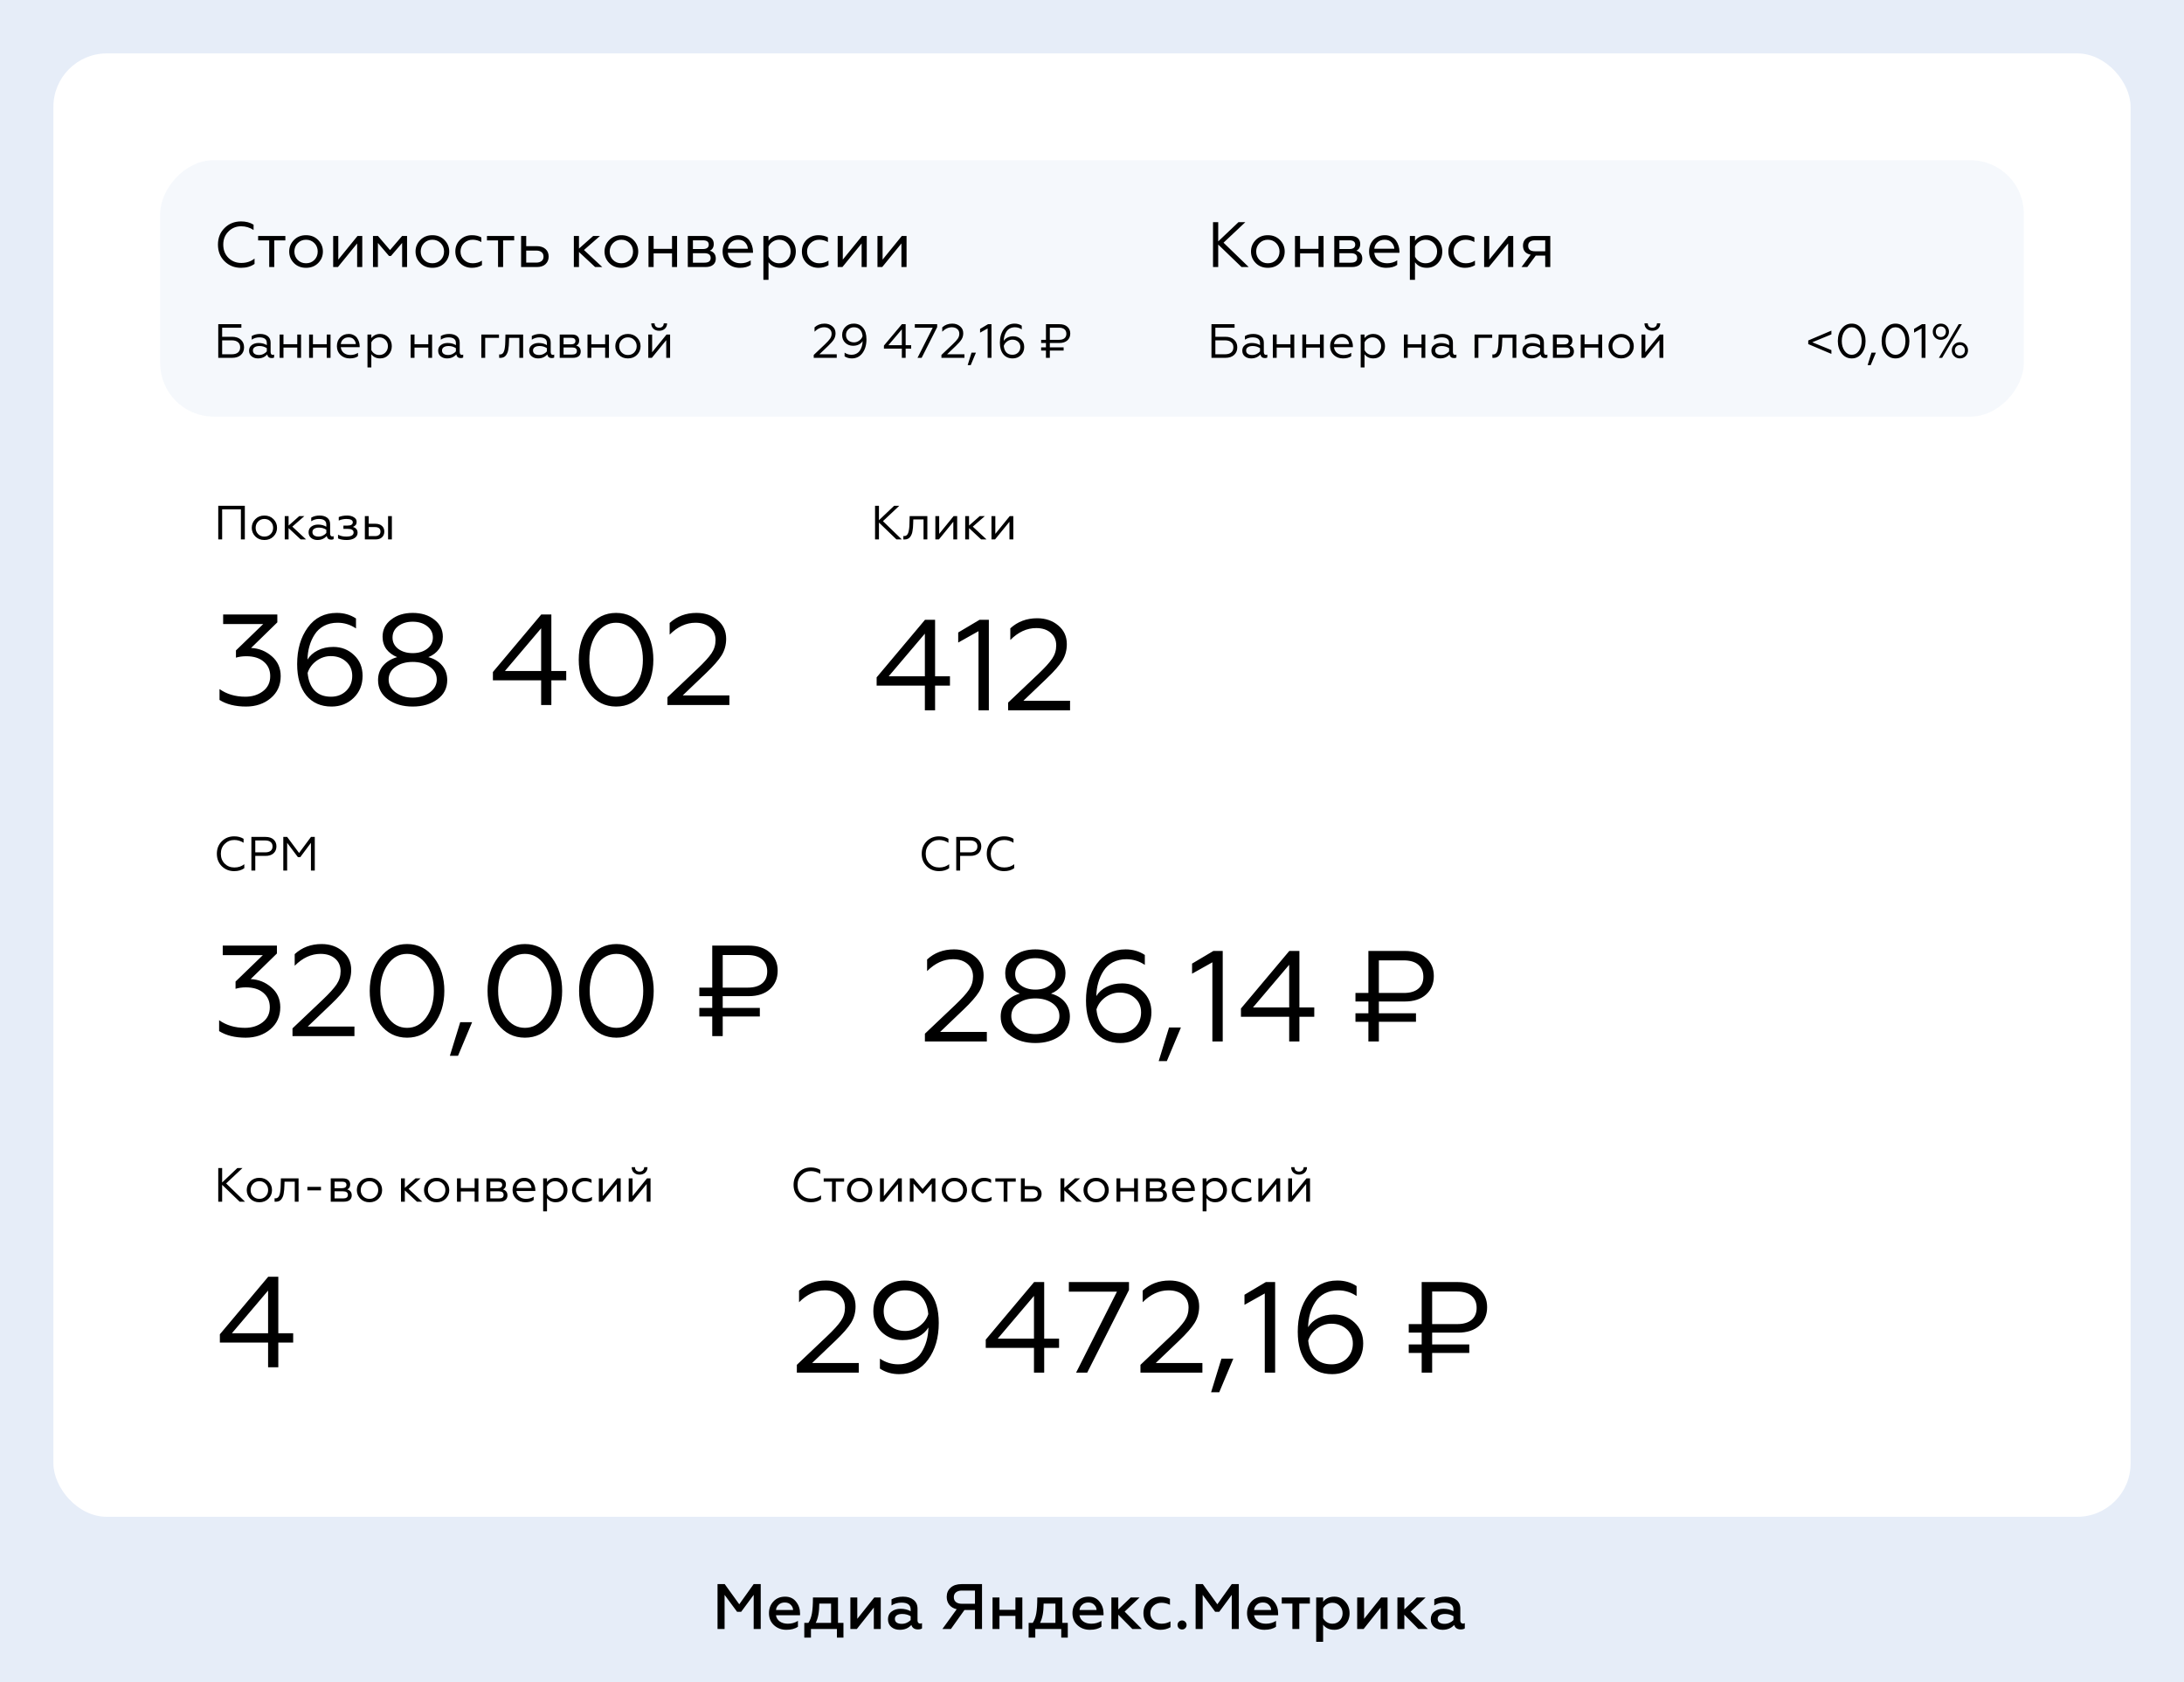 <?xml version="1.0" encoding="UTF-8"?> <svg xmlns="http://www.w3.org/2000/svg" width="409" height="315" viewBox="0 0 409 315" fill="none"> <rect width="409" height="315" fill="#E6EDF8"></rect> <rect x="10" y="10" width="389" height="274" rx="10" fill="white"></rect> <path d="M40.873 101V94.7H45.85V101H45.112V95.366H41.602V101H40.873ZM47.813 97.202C48.257 96.752 48.824 96.527 49.514 96.527C50.204 96.527 50.771 96.752 51.215 97.202C51.659 97.652 51.881 98.192 51.881 98.822C51.881 99.452 51.659 99.992 51.215 100.442C50.771 100.886 50.204 101.108 49.514 101.108C48.824 101.108 48.257 100.886 47.813 100.442C47.369 99.992 47.147 99.452 47.147 98.822C47.147 98.192 47.369 97.652 47.813 97.202ZM48.344 100.001C48.656 100.313 49.046 100.469 49.514 100.469C49.982 100.469 50.372 100.313 50.684 100.001C50.996 99.683 51.152 99.29 51.152 98.822C51.152 98.354 50.996 97.961 50.684 97.643C50.372 97.325 49.982 97.166 49.514 97.166C49.046 97.166 48.656 97.325 48.344 97.643C48.032 97.961 47.876 98.354 47.876 98.822C47.876 99.29 48.032 99.683 48.344 100.001ZM54.044 96.635V98.408L56.042 96.635H56.996L54.746 98.606L57.32 101H56.312L54.044 98.885V101H53.324V96.635H54.044ZM59.643 100.469C59.949 100.469 60.231 100.403 60.489 100.271C60.753 100.139 60.96 99.977 61.11 99.785V99.191C60.702 98.921 60.246 98.786 59.742 98.786C59.358 98.786 59.055 98.861 58.833 99.011C58.617 99.155 58.509 99.359 58.509 99.623C58.509 99.905 58.617 100.118 58.833 100.262C59.049 100.4 59.319 100.469 59.643 100.469ZM59.445 101.108C58.983 101.108 58.59 100.979 58.266 100.721C57.948 100.463 57.789 100.109 57.789 99.659C57.789 99.209 57.957 98.858 58.293 98.606C58.635 98.348 59.061 98.219 59.571 98.219C60.165 98.219 60.678 98.354 61.11 98.624V98.228C61.11 97.52 60.642 97.166 59.706 97.166C59.196 97.166 58.722 97.31 58.284 97.598V96.923C58.722 96.659 59.247 96.527 59.859 96.527C60.447 96.527 60.921 96.665 61.281 96.941C61.641 97.217 61.821 97.622 61.821 98.156V99.875C61.821 100.253 61.956 100.442 62.226 100.442C62.334 100.442 62.418 100.421 62.478 100.379V100.937C62.37 101.009 62.217 101.045 62.019 101.045C61.557 101.045 61.278 100.817 61.182 100.361C60.738 100.859 60.159 101.108 59.445 101.108ZM64.924 101.108C64.282 101.108 63.742 101.009 63.304 100.811V100.118C63.754 100.352 64.261 100.469 64.825 100.469C65.755 100.469 66.22 100.214 66.22 99.704C66.22 99.248 65.842 99.02 65.086 99.02H64.312V98.408H65.086C65.422 98.408 65.668 98.354 65.824 98.246C65.986 98.132 66.067 97.985 66.067 97.805C66.067 97.379 65.668 97.166 64.87 97.166C64.384 97.166 63.907 97.265 63.439 97.463V96.815C63.877 96.623 64.402 96.527 65.014 96.527C65.512 96.527 65.932 96.635 66.274 96.851C66.616 97.061 66.787 97.337 66.787 97.679C66.787 97.961 66.724 98.171 66.598 98.309C66.472 98.447 66.304 98.564 66.094 98.66C66.676 98.84 66.967 99.206 66.967 99.758C66.967 100.16 66.781 100.487 66.409 100.739C66.037 100.985 65.542 101.108 64.924 101.108ZM72.674 101V96.635H73.385V101H72.674ZM68.327 101V96.635H69.047V98.066H70.298C70.82 98.066 71.228 98.198 71.522 98.462C71.822 98.726 71.972 99.083 71.972 99.533C71.972 99.965 71.828 100.319 71.54 100.595C71.252 100.865 70.847 101 70.325 101H68.327ZM69.047 100.379H70.199C70.535 100.379 70.793 100.307 70.973 100.163C71.159 100.019 71.252 99.812 71.252 99.542C71.252 98.972 70.901 98.687 70.199 98.687H69.047V100.379Z" fill="black"></path> <path d="M46.075 132.291C44.074 132.291 42.419 131.879 41.111 131.056V129.021C42.467 129.974 44.082 130.45 45.954 130.45C47.23 130.45 48.319 130.111 49.224 129.433C50.144 128.739 50.604 127.794 50.604 126.6C50.604 125.47 50.2 124.566 49.393 123.888C48.602 123.21 47.512 122.87 46.124 122.87C45.413 122.87 44.768 122.959 44.187 123.137V121.781L49.296 116.841H41.789V115.049H51.936V116.526L47.02 121.321C48.489 121.385 49.781 121.902 50.895 122.87C52.008 123.823 52.565 125.066 52.565 126.6C52.565 128.295 51.944 129.667 50.701 130.717C49.458 131.766 47.916 132.291 46.075 132.291ZM62.089 132.291C60.087 132.291 58.513 131.596 57.367 130.208C56.22 128.803 55.647 126.85 55.647 124.348C55.647 121.603 56.309 119.319 57.633 117.494C58.957 115.67 60.765 114.758 63.057 114.758C64.413 114.758 65.616 115.105 66.666 115.799V117.664C65.616 116.954 64.47 116.598 63.227 116.598C62.274 116.598 61.427 116.792 60.684 117.18C59.958 117.567 59.377 118.1 58.941 118.778C58.505 119.44 58.174 120.174 57.948 120.982C57.722 121.773 57.601 122.612 57.585 123.5C58.02 122.774 58.658 122.201 59.498 121.781C60.337 121.345 61.314 121.127 62.428 121.127C63.945 121.127 65.237 121.635 66.302 122.653C67.368 123.653 67.901 124.945 67.901 126.527C67.901 128.206 67.344 129.586 66.23 130.668C65.116 131.75 63.736 132.291 62.089 132.291ZM61.992 130.45C63.122 130.45 64.066 130.087 64.825 129.36C65.584 128.618 65.963 127.681 65.963 126.551C65.963 125.437 65.576 124.541 64.801 123.863C64.042 123.185 63.09 122.846 61.944 122.846C60.975 122.846 60.079 123.145 59.255 123.742C58.448 124.34 57.899 125.09 57.609 125.994C57.738 127.415 58.174 128.513 58.916 129.288C59.659 130.063 60.684 130.45 61.992 130.45ZM80.218 123.04C81.316 123.331 82.179 123.855 82.809 124.614C83.438 125.357 83.753 126.269 83.753 127.35C83.753 128.852 83.132 130.055 81.889 130.959C80.662 131.847 79.128 132.291 77.287 132.291C75.447 132.291 73.905 131.847 72.662 130.959C71.419 130.055 70.797 128.852 70.797 127.35C70.797 126.269 71.12 125.357 71.766 124.614C72.412 123.871 73.284 123.347 74.382 123.04C73.542 122.701 72.872 122.209 72.372 121.563C71.887 120.901 71.645 120.118 71.645 119.214C71.645 117.906 72.178 116.841 73.243 116.017C74.309 115.178 75.657 114.758 77.287 114.758C78.918 114.758 80.266 115.178 81.332 116.017C82.397 116.841 82.93 117.906 82.93 119.214C82.93 120.102 82.688 120.877 82.203 121.539C81.719 122.201 81.057 122.701 80.218 123.04ZM73.51 119.383C73.51 120.239 73.865 120.941 74.575 121.49C75.302 122.023 76.206 122.289 77.287 122.289C78.369 122.289 79.265 122.023 79.975 121.49C80.702 120.941 81.065 120.239 81.065 119.383C81.065 118.495 80.702 117.777 79.975 117.228C79.265 116.679 78.369 116.405 77.287 116.405C76.206 116.405 75.302 116.679 74.575 117.228C73.865 117.777 73.51 118.495 73.51 119.383ZM74.091 129.651C74.963 130.297 76.028 130.62 77.287 130.62C78.547 130.62 79.612 130.297 80.484 129.651C81.356 129.005 81.792 128.206 81.792 127.254C81.792 126.253 81.364 125.454 80.508 124.856C79.653 124.243 78.579 123.936 77.287 123.936C75.996 123.936 74.922 124.243 74.067 124.856C73.211 125.454 72.783 126.253 72.783 127.254C72.783 128.206 73.219 129.005 74.091 129.651ZM101.34 132V127.375H92.307V125.825L101.364 115.049H103.253V125.631H106.038V127.375H103.253V132H101.34ZM94.559 125.631H101.34V117.64L94.559 125.631ZM120.417 129.772C119.125 131.451 117.446 132.291 115.38 132.291C113.314 132.291 111.626 131.451 110.319 129.772C109.027 128.077 108.381 125.994 108.381 123.524C108.381 121.054 109.027 118.98 110.319 117.301C111.626 115.606 113.314 114.758 115.38 114.758C117.446 114.758 119.125 115.606 120.417 117.301C121.708 118.98 122.354 121.054 122.354 123.524C122.354 125.994 121.708 128.077 120.417 129.772ZM111.772 128.464C112.708 129.788 113.911 130.45 115.38 130.45C116.849 130.45 118.052 129.788 118.988 128.464C119.925 127.141 120.393 125.494 120.393 123.524C120.393 121.555 119.925 119.908 118.988 118.584C118.052 117.26 116.849 116.598 115.38 116.598C113.911 116.598 112.708 117.26 111.772 118.584C110.835 119.908 110.367 121.555 110.367 123.524C110.367 125.494 110.835 127.141 111.772 128.464ZM124.994 132V130.547L130.636 125.195C131.879 124.017 132.751 123.056 133.252 122.314C133.752 121.571 134.002 120.748 134.002 119.843C134.002 118.859 133.663 118.076 132.985 117.494C132.307 116.897 131.395 116.598 130.249 116.598C128.505 116.598 126.891 117.341 125.406 118.826V116.647C126.778 115.388 128.457 114.758 130.443 114.758C132.009 114.758 133.324 115.21 134.39 116.114C135.455 117.002 135.988 118.164 135.988 119.601C135.988 120.748 135.706 121.781 135.141 122.701C134.576 123.605 133.607 124.711 132.235 126.019L127.852 130.208H136.594V132H124.994Z" fill="black"></path> <path d="M164.602 94.7V97.4L167.446 94.7H168.409L165.349 97.58L168.886 101H167.878L164.602 97.841V101H163.873V94.7H164.602ZM169.174 101V100.352C169.204 100.364 169.264 100.37 169.354 100.37C169.534 100.37 169.687 100.313 169.813 100.199C169.945 100.079 170.044 99.908 170.11 99.686C170.176 99.464 170.224 99.224 170.254 98.966C170.29 98.702 170.311 98.393 170.317 98.039L170.353 96.635H173.665V101H172.954V97.256H171.037L171.01 98.057C171.004 98.327 170.992 98.561 170.974 98.759C170.956 98.957 170.926 99.182 170.884 99.434C170.848 99.68 170.791 99.89 170.713 100.064C170.641 100.232 170.548 100.394 170.434 100.55C170.32 100.7 170.173 100.814 169.993 100.892C169.819 100.97 169.618 101.009 169.39 101.009C169.294 101.009 169.222 101.006 169.174 101ZM175.164 101V96.635H175.884V99.956L178.584 96.635H179.25V101H178.53V97.688L175.83 101H175.164ZM181.474 96.635V98.408L183.472 96.635H184.426L182.176 98.606L184.75 101H183.742L181.474 98.885V101H180.754V96.635H181.474ZM185.676 101V96.635H186.396V99.956L189.096 96.635H189.762V101H189.042V97.688L186.342 101H185.676Z" fill="black"></path> <path d="M173.201 133V128.375H164.169V126.825L173.225 116.049H175.114V126.631H177.899V128.375H175.114V133H173.201ZM166.421 126.631H173.201V118.64L166.421 126.631ZM183.246 133V118.18L179.444 120.311V118.422L183.44 116.049H185.183V133H183.246ZM188.791 133V131.547L194.434 126.195C195.677 125.017 196.549 124.056 197.049 123.314C197.549 122.571 197.8 121.748 197.8 120.843C197.8 119.859 197.461 119.076 196.783 118.494C196.105 117.897 195.192 117.598 194.046 117.598C192.303 117.598 190.688 118.341 189.203 119.826V117.647C190.575 116.388 192.254 115.758 194.24 115.758C195.806 115.758 197.122 116.21 198.187 117.114C199.253 118.002 199.785 119.164 199.785 120.601C199.785 121.748 199.503 122.781 198.938 123.701C198.373 124.605 197.404 125.711 196.032 127.019L191.649 131.208H200.391V133H188.791Z" fill="black"></path> <path d="M43.861 163.108C42.937 163.108 42.163 162.802 41.539 162.19C40.921 161.578 40.612 160.798 40.612 159.85C40.612 158.908 40.921 158.131 41.539 157.519C42.157 156.901 42.931 156.592 43.861 156.592C44.539 156.592 45.124 156.745 45.616 157.051V157.798C45.088 157.45 44.506 157.276 43.87 157.276C43.162 157.276 42.565 157.522 42.079 158.014C41.599 158.5 41.359 159.112 41.359 159.85C41.359 160.6 41.599 161.218 42.079 161.704C42.565 162.184 43.171 162.424 43.897 162.424C44.617 162.424 45.235 162.22 45.751 161.812V162.559C45.241 162.925 44.611 163.108 43.861 163.108ZM47.078 163V156.7H49.733C50.369 156.7 50.867 156.862 51.227 157.186C51.587 157.51 51.767 157.936 51.767 158.464C51.767 159.004 51.587 159.439 51.227 159.769C50.867 160.093 50.369 160.255 49.733 160.255H47.807V163H47.078ZM47.807 159.589H49.679C50.111 159.589 50.444 159.496 50.678 159.31C50.918 159.118 51.038 158.842 51.038 158.482C51.038 158.122 50.918 157.846 50.678 157.654C50.444 157.462 50.111 157.366 49.679 157.366H47.807V159.589ZM53.055 163V156.7H53.775L56.007 159.706L58.239 156.7H58.95V163H58.23V157.807L56.232 160.489H55.791L53.775 157.807V163H53.055Z" fill="black"></path> <path d="M45.999 194.291C43.998 194.291 42.343 193.879 41.035 193.056V191.021C42.391 191.974 44.006 192.45 45.878 192.45C47.154 192.45 48.243 192.111 49.148 191.433C50.068 190.739 50.528 189.794 50.528 188.6C50.528 187.47 50.124 186.566 49.317 185.888C48.526 185.21 47.436 184.87 46.048 184.87C45.337 184.87 44.692 184.959 44.111 185.137V183.781L49.22 178.841H41.713V177.049H51.86V178.526L46.944 183.321C48.413 183.385 49.705 183.902 50.818 184.87C51.932 185.823 52.489 187.066 52.489 188.6C52.489 190.295 51.868 191.667 50.625 192.717C49.382 193.766 47.84 194.291 45.999 194.291ZM54.776 194V192.547L60.419 187.195C61.662 186.017 62.533 185.056 63.034 184.314C63.534 183.571 63.785 182.748 63.785 181.843C63.785 180.859 63.446 180.076 62.767 179.494C62.089 178.897 61.177 178.598 60.031 178.598C58.287 178.598 56.673 179.341 55.188 180.826V178.647C56.56 177.388 58.239 176.758 60.225 176.758C61.791 176.758 63.106 177.21 64.172 178.114C65.237 179.002 65.77 180.164 65.77 181.601C65.77 182.748 65.488 183.781 64.923 184.701C64.358 185.605 63.389 186.711 62.017 188.019L57.634 192.208H66.376V194H54.776ZM81.273 191.772C79.982 193.451 78.303 194.291 76.236 194.291C74.17 194.291 72.483 193.451 71.175 191.772C69.884 190.077 69.238 187.994 69.238 185.524C69.238 183.054 69.884 180.98 71.175 179.301C72.483 177.606 74.17 176.758 76.236 176.758C78.303 176.758 79.982 177.606 81.273 179.301C82.565 180.98 83.211 183.054 83.211 185.524C83.211 187.994 82.565 190.077 81.273 191.772ZM72.628 190.464C73.564 191.788 74.767 192.45 76.236 192.45C77.706 192.45 78.908 191.788 79.845 190.464C80.781 189.141 81.249 187.494 81.249 185.524C81.249 183.555 80.781 181.908 79.845 180.584C78.908 179.26 77.706 178.598 76.236 178.598C74.767 178.598 73.564 179.26 72.628 180.584C71.692 181.908 71.224 183.555 71.224 185.524C71.224 187.494 71.692 189.141 72.628 190.464ZM84.249 197.681L86.187 191.385H88.415L85.775 197.681H84.249ZM103.338 191.772C102.046 193.451 100.367 194.291 98.301 194.291C96.234 194.291 94.547 193.451 93.239 191.772C91.948 190.077 91.302 187.994 91.302 185.524C91.302 183.054 91.948 180.98 93.239 179.301C94.547 177.606 96.234 176.758 98.301 176.758C100.367 176.758 102.046 177.606 103.338 179.301C104.629 180.98 105.275 183.054 105.275 185.524C105.275 187.994 104.629 190.077 103.338 191.772ZM94.692 190.464C95.629 191.788 96.832 192.45 98.301 192.45C99.77 192.45 100.972 191.788 101.909 190.464C102.845 189.141 103.313 187.494 103.313 185.524C103.313 183.555 102.845 181.908 101.909 180.584C100.972 179.26 99.77 178.598 98.301 178.598C96.832 178.598 95.629 179.26 94.692 180.584C93.756 181.908 93.288 183.555 93.288 185.524C93.288 187.494 93.756 189.141 94.692 190.464ZM120.483 191.772C119.191 193.451 117.512 194.291 115.446 194.291C113.379 194.291 111.692 193.451 110.385 191.772C109.093 190.077 108.447 187.994 108.447 185.524C108.447 183.054 109.093 180.98 110.385 179.301C111.692 177.606 113.379 176.758 115.446 176.758C117.512 176.758 119.191 177.606 120.483 179.301C121.774 180.98 122.42 183.054 122.42 185.524C122.42 187.994 121.774 190.077 120.483 191.772ZM111.838 190.464C112.774 191.788 113.977 192.45 115.446 192.45C116.915 192.45 118.118 191.788 119.054 190.464C119.99 189.141 120.459 187.494 120.459 185.524C120.459 183.555 119.99 181.908 119.054 180.584C118.118 179.26 116.915 178.598 115.446 178.598C113.977 178.598 112.774 179.26 111.838 180.584C110.901 181.908 110.433 183.555 110.433 185.524C110.433 187.494 110.901 189.141 111.838 190.464ZM133.383 194V190.319H130.961V188.721H133.383V186.517H130.961V184.919H133.383V177.049H140.188C141.883 177.049 143.215 177.485 144.183 178.356C145.152 179.212 145.636 180.342 145.636 181.747C145.636 183.183 145.152 184.338 144.183 185.21C143.215 186.081 141.883 186.517 140.188 186.517H135.344V188.721H142.294V190.319H135.344V194H133.383ZM135.344 184.919H140.018C141.18 184.919 142.076 184.661 142.706 184.144C143.352 183.611 143.675 182.861 143.675 181.892C143.675 180.907 143.352 180.148 142.706 179.616C142.076 179.083 141.18 178.816 140.018 178.816H135.344V184.919Z" fill="black"></path> <path d="M175.861 163.108C174.937 163.108 174.163 162.802 173.539 162.19C172.921 161.578 172.612 160.798 172.612 159.85C172.612 158.908 172.921 158.131 173.539 157.519C174.157 156.901 174.931 156.592 175.861 156.592C176.539 156.592 177.124 156.745 177.616 157.051V157.798C177.088 157.45 176.506 157.276 175.87 157.276C175.162 157.276 174.565 157.522 174.079 158.014C173.599 158.5 173.359 159.112 173.359 159.85C173.359 160.6 173.599 161.218 174.079 161.704C174.565 162.184 175.171 162.424 175.897 162.424C176.617 162.424 177.235 162.22 177.751 161.812V162.559C177.241 162.925 176.611 163.108 175.861 163.108ZM179.078 163V156.7H181.733C182.369 156.7 182.867 156.862 183.227 157.186C183.587 157.51 183.767 157.936 183.767 158.464C183.767 159.004 183.587 159.439 183.227 159.769C182.867 160.093 182.369 160.255 181.733 160.255H179.807V163H179.078ZM179.807 159.589H181.679C182.111 159.589 182.444 159.496 182.678 159.31C182.918 159.118 183.038 158.842 183.038 158.482C183.038 158.122 182.918 157.846 182.678 157.654C182.444 157.462 182.111 157.366 181.679 157.366H179.807V159.589ZM188.043 163.108C187.119 163.108 186.345 162.802 185.721 162.19C185.103 161.578 184.794 160.798 184.794 159.85C184.794 158.908 185.103 158.131 185.721 157.519C186.339 156.901 187.113 156.592 188.043 156.592C188.721 156.592 189.306 156.745 189.798 157.051V157.798C189.27 157.45 188.688 157.276 188.052 157.276C187.344 157.276 186.747 157.522 186.261 158.014C185.781 158.5 185.541 159.112 185.541 159.85C185.541 160.6 185.781 161.218 186.261 161.704C186.747 162.184 187.353 162.424 188.079 162.424C188.799 162.424 189.417 162.22 189.933 161.812V162.559C189.423 162.925 188.793 163.108 188.043 163.108Z" fill="black"></path> <path d="M173.207 195V193.547L178.849 188.195C180.092 187.017 180.964 186.056 181.465 185.314C181.965 184.571 182.215 183.748 182.215 182.843C182.215 181.859 181.876 181.076 181.198 180.494C180.52 179.897 179.608 179.598 178.462 179.598C176.718 179.598 175.104 180.341 173.619 181.826V179.647C174.991 178.388 176.67 177.758 178.655 177.758C180.221 177.758 181.537 178.21 182.603 179.114C183.668 180.002 184.201 181.164 184.201 182.601C184.201 183.748 183.918 184.781 183.353 185.701C182.788 186.605 181.82 187.711 180.447 189.019L176.064 193.208H184.806V195H173.207ZM196.822 186.04C197.92 186.331 198.784 186.855 199.414 187.614C200.043 188.357 200.358 189.269 200.358 190.35C200.358 191.852 199.736 193.055 198.493 193.959C197.266 194.847 195.733 195.291 193.892 195.291C192.052 195.291 190.51 194.847 189.267 193.959C188.024 193.055 187.402 191.852 187.402 190.35C187.402 189.269 187.725 188.357 188.371 187.614C189.017 186.871 189.888 186.347 190.986 186.04C190.147 185.701 189.477 185.209 188.976 184.563C188.492 183.901 188.25 183.118 188.25 182.214C188.25 180.906 188.783 179.841 189.848 179.017C190.914 178.178 192.262 177.758 193.892 177.758C195.523 177.758 196.871 178.178 197.936 179.017C199.002 179.841 199.535 180.906 199.535 182.214C199.535 183.102 199.292 183.877 198.808 184.539C198.324 185.201 197.662 185.701 196.822 186.04ZM190.114 182.383C190.114 183.239 190.47 183.941 191.18 184.49C191.906 185.023 192.811 185.289 193.892 185.289C194.974 185.289 195.87 185.023 196.58 184.49C197.307 183.941 197.67 183.239 197.67 182.383C197.67 181.495 197.307 180.777 196.58 180.228C195.87 179.679 194.974 179.405 193.892 179.405C192.811 179.405 191.906 179.679 191.18 180.228C190.47 180.777 190.114 181.495 190.114 182.383ZM190.696 192.651C191.567 193.297 192.633 193.62 193.892 193.62C195.151 193.62 196.217 193.297 197.089 192.651C197.961 192.005 198.396 191.206 198.396 190.254C198.396 189.253 197.969 188.454 197.113 187.856C196.257 187.243 195.184 186.936 193.892 186.936C192.601 186.936 191.527 187.243 190.671 187.856C189.816 188.454 189.388 189.253 189.388 190.254C189.388 191.206 189.824 192.005 190.696 192.651ZM209.815 195.291C207.813 195.291 206.239 194.596 205.093 193.208C203.947 191.803 203.374 189.85 203.374 187.348C203.374 184.603 204.036 182.319 205.359 180.494C206.683 178.67 208.491 177.758 210.784 177.758C212.14 177.758 213.343 178.105 214.392 178.799V180.664C213.343 179.954 212.196 179.598 210.953 179.598C210.001 179.598 209.153 179.792 208.411 180.18C207.684 180.567 207.103 181.1 206.667 181.778C206.231 182.44 205.9 183.174 205.674 183.982C205.448 184.773 205.327 185.612 205.311 186.5C205.747 185.774 206.385 185.201 207.224 184.781C208.063 184.345 209.04 184.127 210.154 184.127C211.672 184.127 212.963 184.635 214.029 185.653C215.094 186.653 215.627 187.945 215.627 189.527C215.627 191.206 215.07 192.586 213.956 193.668C212.842 194.75 211.462 195.291 209.815 195.291ZM209.718 193.45C210.848 193.45 211.793 193.087 212.552 192.36C213.31 191.618 213.69 190.681 213.69 189.551C213.69 188.437 213.302 187.541 212.527 186.863C211.769 186.185 210.816 185.846 209.67 185.846C208.701 185.846 207.805 186.145 206.982 186.742C206.175 187.34 205.626 188.09 205.335 188.994C205.464 190.415 205.9 191.513 206.643 192.288C207.385 193.063 208.411 193.45 209.718 193.45ZM216.988 198.681L218.925 192.385H221.153L218.513 198.681H216.988ZM227.043 195V180.18L223.241 182.311V180.422L227.237 178.049H228.98V195H227.043ZM241.428 195V190.375H232.395V188.825L241.452 178.049H243.341V188.631H246.125V190.375H243.341V195H241.428ZM234.647 188.631H241.428V180.64L234.647 188.631ZM256.26 195V191.319H253.838V189.721H256.26V187.517H253.838V185.919H256.26V178.049H263.064C264.759 178.049 266.091 178.485 267.06 179.356C268.029 180.212 268.513 181.342 268.513 182.747C268.513 184.183 268.029 185.338 267.06 186.21C266.091 187.081 264.759 187.517 263.064 187.517H258.221V189.721H265.171V191.319H258.221V195H256.26ZM258.221 185.919H262.895C264.057 185.919 264.953 185.661 265.583 185.144C266.229 184.611 266.551 183.861 266.551 182.892C266.551 181.907 266.229 181.148 265.583 180.616C264.953 180.083 264.057 179.816 262.895 179.816H258.221V185.919Z" fill="black"></path> <path d="M41.602 218.7V221.4L44.446 218.7H45.409L42.349 221.58L45.886 225H44.878L41.602 221.841V225H40.873V218.7H41.602ZM46.872 221.202C47.316 220.752 47.883 220.527 48.573 220.527C49.263 220.527 49.83 220.752 50.274 221.202C50.718 221.652 50.94 222.192 50.94 222.822C50.94 223.452 50.718 223.992 50.274 224.442C49.83 224.886 49.263 225.108 48.573 225.108C47.883 225.108 47.316 224.886 46.872 224.442C46.428 223.992 46.206 223.452 46.206 222.822C46.206 222.192 46.428 221.652 46.872 221.202ZM47.403 224.001C47.715 224.313 48.105 224.469 48.573 224.469C49.041 224.469 49.431 224.313 49.743 224.001C50.055 223.683 50.211 223.29 50.211 222.822C50.211 222.354 50.055 221.961 49.743 221.643C49.431 221.325 49.041 221.166 48.573 221.166C48.105 221.166 47.715 221.325 47.403 221.643C47.091 221.961 46.935 222.354 46.935 222.822C46.935 223.29 47.091 223.683 47.403 224.001ZM51.421 225V224.352C51.451 224.364 51.511 224.37 51.601 224.37C51.781 224.37 51.934 224.313 52.06 224.199C52.192 224.079 52.291 223.908 52.357 223.686C52.423 223.464 52.471 223.224 52.501 222.966C52.537 222.702 52.558 222.393 52.564 222.039L52.6 220.635H55.912V225H55.201V221.256H53.284L53.257 222.057C53.251 222.327 53.239 222.561 53.221 222.759C53.203 222.957 53.173 223.182 53.131 223.434C53.095 223.68 53.038 223.89 52.96 224.064C52.888 224.232 52.795 224.394 52.681 224.55C52.567 224.7 52.42 224.814 52.24 224.892C52.066 224.97 51.865 225.009 51.637 225.009C51.541 225.009 51.469 225.006 51.421 225ZM57.564 222.876V222.219H60.111V222.876H57.564ZM61.937 225V220.635H64.25C64.682 220.635 65.012 220.737 65.24 220.941C65.468 221.145 65.582 221.415 65.582 221.751C65.582 222.219 65.399 222.537 65.033 222.705C65.591 222.873 65.87 223.245 65.87 223.821C65.87 224.187 65.744 224.475 65.492 224.685C65.24 224.895 64.877 225 64.403 225H61.937ZM62.657 224.388H64.259C64.853 224.388 65.15 224.169 65.15 223.731C65.15 223.281 64.853 223.056 64.259 223.056H62.657V224.388ZM62.657 222.471H64.061C64.319 222.471 64.52 222.42 64.664 222.318C64.808 222.21 64.88 222.057 64.88 221.859C64.88 221.451 64.607 221.247 64.061 221.247H62.657V222.471ZM67.492 221.202C67.936 220.752 68.503 220.527 69.193 220.527C69.883 220.527 70.45 220.752 70.894 221.202C71.338 221.652 71.56 222.192 71.56 222.822C71.56 223.452 71.338 223.992 70.894 224.442C70.45 224.886 69.883 225.108 69.193 225.108C68.503 225.108 67.936 224.886 67.492 224.442C67.048 223.992 66.826 223.452 66.826 222.822C66.826 222.192 67.048 221.652 67.492 221.202ZM68.023 224.001C68.335 224.313 68.725 224.469 69.193 224.469C69.661 224.469 70.051 224.313 70.363 224.001C70.675 223.683 70.831 223.29 70.831 222.822C70.831 222.354 70.675 221.961 70.363 221.643C70.051 221.325 69.661 221.166 69.193 221.166C68.725 221.166 68.335 221.325 68.023 221.643C67.711 221.961 67.555 222.354 67.555 222.822C67.555 223.29 67.711 223.683 68.023 224.001ZM75.815 220.635V222.408L77.813 220.635H78.767L76.517 222.606L79.091 225H78.083L75.815 222.885V225H75.095V220.635H75.815ZM80.069 221.202C80.513 220.752 81.08 220.527 81.77 220.527C82.46 220.527 83.027 220.752 83.471 221.202C83.915 221.652 84.137 222.192 84.137 222.822C84.137 223.452 83.915 223.992 83.471 224.442C83.027 224.886 82.46 225.108 81.77 225.108C81.08 225.108 80.513 224.886 80.069 224.442C79.625 223.992 79.403 223.452 79.403 222.822C79.403 222.192 79.625 221.652 80.069 221.202ZM80.6 224.001C80.912 224.313 81.302 224.469 81.77 224.469C82.238 224.469 82.628 224.313 82.94 224.001C83.252 223.683 83.408 223.29 83.408 222.822C83.408 222.354 83.252 221.961 82.94 221.643C82.628 221.325 82.238 221.166 81.77 221.166C81.302 221.166 80.912 221.325 80.6 221.643C80.288 221.961 80.132 222.354 80.132 222.822C80.132 223.29 80.288 223.683 80.6 224.001ZM85.58 225V220.635H86.3V222.444H88.883V220.635H89.594V225H88.883V223.083H86.3V225H85.58ZM91.1 225V220.635H93.412C93.844 220.635 94.174 220.737 94.403 220.941C94.63 221.145 94.745 221.415 94.745 221.751C94.745 222.219 94.561 222.537 94.195 222.705C94.754 222.873 95.032 223.245 95.032 223.821C95.032 224.187 94.906 224.475 94.654 224.685C94.403 224.895 94.04 225 93.566 225H91.1ZM91.82 224.388H93.421C94.016 224.388 94.312 224.169 94.312 223.731C94.312 223.281 94.016 223.056 93.421 223.056H91.82V224.388ZM91.82 222.471H93.224C93.481 222.471 93.683 222.42 93.826 222.318C93.971 222.21 94.043 222.057 94.043 221.859C94.043 221.451 93.769 221.247 93.224 221.247H91.82V222.471ZM98.391 225.108C97.713 225.108 97.143 224.895 96.681 224.469C96.219 224.037 95.988 223.488 95.988 222.822C95.988 222.162 96.192 221.616 96.6 221.184C97.014 220.746 97.551 220.527 98.211 220.527C98.553 220.527 98.859 220.599 99.129 220.743C99.405 220.881 99.621 221.064 99.777 221.292C99.933 221.52 100.05 221.763 100.128 222.021C100.212 222.279 100.254 222.54 100.254 222.804V223.002H96.717C96.765 223.452 96.951 223.809 97.275 224.073C97.605 224.337 98.025 224.469 98.535 224.469C99.039 224.469 99.507 224.334 99.939 224.064V224.694C99.573 224.97 99.057 225.108 98.391 225.108ZM96.726 222.426H99.534C99.516 222.108 99.393 221.82 99.165 221.562C98.943 221.298 98.613 221.166 98.175 221.166C97.755 221.166 97.413 221.292 97.149 221.544C96.891 221.79 96.75 222.084 96.726 222.426ZM102.437 226.8H101.717V220.635H102.437V221.31C102.839 220.788 103.391 220.527 104.093 220.527C104.729 220.527 105.251 220.752 105.659 221.202C106.067 221.646 106.271 222.183 106.271 222.813C106.271 223.449 106.067 223.992 105.659 224.442C105.251 224.886 104.729 225.108 104.093 225.108C103.379 225.108 102.827 224.847 102.437 224.325V226.8ZM102.437 222.111V223.533C102.563 223.809 102.758 224.034 103.022 224.208C103.286 224.382 103.586 224.469 103.922 224.469C104.39 224.469 104.777 224.31 105.083 223.992C105.389 223.674 105.542 223.281 105.542 222.813C105.542 222.345 105.389 221.955 105.083 221.643C104.777 221.325 104.39 221.166 103.922 221.166C103.604 221.166 103.307 221.256 103.031 221.436C102.761 221.616 102.563 221.841 102.437 222.111ZM109.454 225.108C108.794 225.108 108.239 224.889 107.789 224.451C107.345 224.013 107.123 223.467 107.123 222.813C107.123 222.153 107.345 221.607 107.789 221.175C108.239 220.743 108.797 220.527 109.463 220.527C109.967 220.527 110.405 220.632 110.777 220.842V221.49C110.393 221.274 109.988 221.166 109.562 221.166C109.082 221.166 108.677 221.322 108.347 221.634C108.017 221.946 107.852 222.342 107.852 222.822C107.852 223.296 108.017 223.689 108.347 224.001C108.677 224.313 109.082 224.469 109.562 224.469C110.054 224.469 110.486 224.346 110.858 224.1V224.739C110.45 224.985 109.982 225.108 109.454 225.108ZM112.149 225V220.635H112.869V223.956L115.569 220.635H116.235V225H115.515V221.688L112.815 225H112.149ZM117.739 225V220.635H118.459V223.956L121.159 220.635H121.825V225H121.105V221.688L118.405 225H117.739ZM119.782 219.933C119.344 219.933 118.987 219.807 118.711 219.555C118.435 219.303 118.297 218.964 118.297 218.538H118.918C118.918 218.79 118.993 218.991 119.143 219.141C119.299 219.291 119.509 219.366 119.773 219.366C120.037 219.366 120.244 219.291 120.394 219.141C120.55 218.991 120.631 218.79 120.637 218.538H121.258C121.258 218.958 121.117 219.297 120.835 219.555C120.559 219.807 120.208 219.933 119.782 219.933Z" fill="black"></path> <path d="M50.206 256V251.375H41.174V249.825L50.23 239.049H52.119V249.631H54.904V251.375H52.119V256H50.206ZM43.426 249.631H50.206V241.64L43.426 249.631Z" fill="black"></path> <path d="M151.861 225.108C150.937 225.108 150.163 224.802 149.539 224.19C148.921 223.578 148.612 222.798 148.612 221.85C148.612 220.908 148.921 220.131 149.539 219.519C150.157 218.901 150.931 218.592 151.861 218.592C152.539 218.592 153.124 218.745 153.616 219.051V219.798C153.088 219.45 152.506 219.276 151.87 219.276C151.162 219.276 150.565 219.522 150.079 220.014C149.599 220.5 149.359 221.112 149.359 221.85C149.359 222.6 149.599 223.218 150.079 223.704C150.565 224.184 151.171 224.424 151.897 224.424C152.617 224.424 153.235 224.22 153.751 223.812V224.559C153.241 224.925 152.611 225.108 151.861 225.108ZM155.811 225V221.256H154.254V220.635H158.079V221.256H156.522V225H155.811ZM159.285 221.202C159.729 220.752 160.296 220.527 160.986 220.527C161.676 220.527 162.243 220.752 162.687 221.202C163.131 221.652 163.353 222.192 163.353 222.822C163.353 223.452 163.131 223.992 162.687 224.442C162.243 224.886 161.676 225.108 160.986 225.108C160.296 225.108 159.729 224.886 159.285 224.442C158.841 223.992 158.619 223.452 158.619 222.822C158.619 222.192 158.841 221.652 159.285 221.202ZM159.816 224.001C160.128 224.313 160.518 224.469 160.986 224.469C161.454 224.469 161.844 224.313 162.156 224.001C162.468 223.683 162.624 223.29 162.624 222.822C162.624 222.354 162.468 221.961 162.156 221.643C161.844 221.325 161.454 221.166 160.986 221.166C160.518 221.166 160.128 221.325 159.816 221.643C159.504 221.961 159.348 222.354 159.348 222.822C159.348 223.29 159.504 223.683 159.816 224.001ZM164.796 225V220.635H165.516V223.956L168.216 220.635H168.882V225H168.162V221.688L165.462 225H164.796ZM170.386 225V220.635H171.088L172.78 222.615L174.481 220.635H175.174V225H174.481V221.616L172.915 223.443H172.636L171.079 221.616V225H170.386ZM177.03 221.202C177.474 220.752 178.041 220.527 178.731 220.527C179.421 220.527 179.988 220.752 180.432 221.202C180.876 221.652 181.098 222.192 181.098 222.822C181.098 223.452 180.876 223.992 180.432 224.442C179.988 224.886 179.421 225.108 178.731 225.108C178.041 225.108 177.474 224.886 177.03 224.442C176.586 223.992 176.364 223.452 176.364 222.822C176.364 222.192 176.586 221.652 177.03 221.202ZM177.561 224.001C177.873 224.313 178.263 224.469 178.731 224.469C179.199 224.469 179.589 224.313 179.901 224.001C180.213 223.683 180.369 223.29 180.369 222.822C180.369 222.354 180.213 221.961 179.901 221.643C179.589 221.325 179.199 221.166 178.731 221.166C178.263 221.166 177.873 221.325 177.561 221.643C177.249 221.961 177.093 222.354 177.093 222.822C177.093 223.29 177.249 223.683 177.561 224.001ZM184.284 225.108C183.624 225.108 183.069 224.889 182.619 224.451C182.175 224.013 181.953 223.467 181.953 222.813C181.953 222.153 182.175 221.607 182.619 221.175C183.069 220.743 183.627 220.527 184.293 220.527C184.797 220.527 185.235 220.632 185.607 220.842V221.49C185.223 221.274 184.818 221.166 184.392 221.166C183.912 221.166 183.507 221.322 183.177 221.634C182.847 221.946 182.682 222.342 182.682 222.822C182.682 223.296 182.847 223.689 183.177 224.001C183.507 224.313 183.912 224.469 184.392 224.469C184.884 224.469 185.316 224.346 185.688 224.1V224.739C185.28 224.985 184.812 225.108 184.284 225.108ZM187.953 225V221.256H186.396V220.635H190.221V221.256H188.664V225H187.953ZM191.189 225V220.635H191.909V222.066H193.376C193.898 222.066 194.309 222.198 194.609 222.462C194.909 222.726 195.059 223.083 195.059 223.533C195.059 223.965 194.912 224.319 194.618 224.595C194.33 224.865 193.925 225 193.403 225H191.189ZM191.909 224.379H193.286C193.616 224.379 193.874 224.307 194.06 224.163C194.246 224.019 194.339 223.812 194.339 223.542C194.339 223.26 194.246 223.047 194.06 222.903C193.88 222.759 193.622 222.687 193.286 222.687H191.909V224.379ZM199.319 220.635V222.408L201.317 220.635H202.271L200.021 222.606L202.595 225H201.587L199.319 222.885V225H198.599V220.635H199.319ZM203.573 221.202C204.017 220.752 204.584 220.527 205.274 220.527C205.964 220.527 206.531 220.752 206.975 221.202C207.419 221.652 207.641 222.192 207.641 222.822C207.641 223.452 207.419 223.992 206.975 224.442C206.531 224.886 205.964 225.108 205.274 225.108C204.584 225.108 204.017 224.886 203.573 224.442C203.129 223.992 202.907 223.452 202.907 222.822C202.907 222.192 203.129 221.652 203.573 221.202ZM204.104 224.001C204.416 224.313 204.806 224.469 205.274 224.469C205.742 224.469 206.132 224.313 206.444 224.001C206.756 223.683 206.912 223.29 206.912 222.822C206.912 222.354 206.756 221.961 206.444 221.643C206.132 221.325 205.742 221.166 205.274 221.166C204.806 221.166 204.416 221.325 204.104 221.643C203.792 221.961 203.636 222.354 203.636 222.822C203.636 223.29 203.792 223.683 204.104 224.001ZM209.084 225V220.635H209.804V222.444H212.387V220.635H213.098V225H212.387V223.083H209.804V225H209.084ZM214.603 225V220.635H216.916C217.348 220.635 217.678 220.737 217.906 220.941C218.134 221.145 218.248 221.415 218.248 221.751C218.248 222.219 218.065 222.537 217.699 222.705C218.257 222.873 218.536 223.245 218.536 223.821C218.536 224.187 218.41 224.475 218.158 224.685C217.906 224.895 217.543 225 217.069 225H214.603ZM215.323 224.388H216.925C217.519 224.388 217.816 224.169 217.816 223.731C217.816 223.281 217.519 223.056 216.925 223.056H215.323V224.388ZM215.323 222.471H216.727C216.985 222.471 217.186 222.42 217.33 222.318C217.474 222.21 217.546 222.057 217.546 221.859C217.546 221.451 217.273 221.247 216.727 221.247H215.323V222.471ZM221.895 225.108C221.217 225.108 220.647 224.895 220.185 224.469C219.723 224.037 219.492 223.488 219.492 222.822C219.492 222.162 219.696 221.616 220.104 221.184C220.518 220.746 221.055 220.527 221.715 220.527C222.057 220.527 222.363 220.599 222.633 220.743C222.909 220.881 223.125 221.064 223.281 221.292C223.437 221.52 223.554 221.763 223.632 222.021C223.716 222.279 223.758 222.54 223.758 222.804V223.002H220.221C220.269 223.452 220.455 223.809 220.779 224.073C221.109 224.337 221.529 224.469 222.039 224.469C222.543 224.469 223.011 224.334 223.443 224.064V224.694C223.077 224.97 222.561 225.108 221.895 225.108ZM220.23 222.426H223.038C223.02 222.108 222.897 221.82 222.669 221.562C222.447 221.298 222.117 221.166 221.679 221.166C221.259 221.166 220.917 221.292 220.653 221.544C220.395 221.79 220.254 222.084 220.23 222.426ZM225.941 226.8H225.221V220.635H225.941V221.31C226.343 220.788 226.895 220.527 227.597 220.527C228.233 220.527 228.755 220.752 229.163 221.202C229.571 221.646 229.775 222.183 229.775 222.813C229.775 223.449 229.571 223.992 229.163 224.442C228.755 224.886 228.233 225.108 227.597 225.108C226.883 225.108 226.331 224.847 225.941 224.325V226.8ZM225.941 222.111V223.533C226.067 223.809 226.262 224.034 226.526 224.208C226.79 224.382 227.09 224.469 227.426 224.469C227.894 224.469 228.281 224.31 228.587 223.992C228.893 223.674 229.046 223.281 229.046 222.813C229.046 222.345 228.893 221.955 228.587 221.643C228.281 221.325 227.894 221.166 227.426 221.166C227.108 221.166 226.811 221.256 226.535 221.436C226.265 221.616 226.067 221.841 225.941 222.111ZM232.958 225.108C232.298 225.108 231.743 224.889 231.293 224.451C230.849 224.013 230.627 223.467 230.627 222.813C230.627 222.153 230.849 221.607 231.293 221.175C231.743 220.743 232.301 220.527 232.967 220.527C233.471 220.527 233.909 220.632 234.281 220.842V221.49C233.897 221.274 233.492 221.166 233.066 221.166C232.586 221.166 232.181 221.322 231.851 221.634C231.521 221.946 231.356 222.342 231.356 222.822C231.356 223.296 231.521 223.689 231.851 224.001C232.181 224.313 232.586 224.469 233.066 224.469C233.558 224.469 233.99 224.346 234.362 224.1V224.739C233.954 224.985 233.486 225.108 232.958 225.108ZM235.653 225V220.635H236.373V223.956L239.073 220.635H239.739V225H239.019V221.688L236.319 225H235.653ZM241.243 225V220.635H241.963V223.956L244.663 220.635H245.329V225H244.609V221.688L241.909 225H241.243ZM243.286 219.933C242.848 219.933 242.491 219.807 242.215 219.555C241.939 219.303 241.801 218.964 241.801 218.538H242.422C242.422 218.79 242.497 218.991 242.647 219.141C242.803 219.291 243.013 219.366 243.277 219.366C243.541 219.366 243.748 219.291 243.898 219.141C244.054 218.991 244.135 218.79 244.141 218.538H244.762C244.762 218.958 244.621 219.297 244.339 219.555C244.063 219.807 243.712 219.933 243.286 219.933Z" fill="black"></path> <path d="M149.227 257V255.547L154.869 250.195C156.113 249.017 156.984 248.056 157.485 247.314C157.985 246.571 158.236 245.748 158.236 244.843C158.236 243.859 157.897 243.076 157.218 242.494C156.54 241.897 155.628 241.598 154.482 241.598C152.738 241.598 151.124 242.341 149.639 243.826V241.647C151.011 240.388 152.69 239.758 154.676 239.758C156.242 239.758 157.557 240.21 158.623 241.114C159.689 242.002 160.221 243.164 160.221 244.601C160.221 245.748 159.939 246.781 159.374 247.701C158.809 248.605 157.84 249.711 156.468 251.019L152.085 255.208H160.827V257H149.227ZM169.361 239.758C171.363 239.758 172.937 240.46 174.083 241.865C175.23 243.253 175.803 245.199 175.803 247.701C175.803 250.445 175.141 252.73 173.817 254.554C172.493 256.378 170.685 257.291 168.393 257.291C167.036 257.291 165.834 256.943 164.784 256.249V254.385C165.834 255.095 166.98 255.45 168.223 255.45C169.176 255.45 170.015 255.256 170.742 254.869C171.484 254.482 172.073 253.957 172.509 253.295C172.945 252.617 173.276 251.882 173.502 251.091C173.728 250.284 173.849 249.436 173.865 248.549C173.43 249.275 172.792 249.856 171.952 250.292C171.113 250.712 170.136 250.922 169.022 250.922C167.488 250.922 166.189 250.421 165.123 249.42C164.074 248.403 163.549 247.104 163.549 245.522C163.549 243.843 164.106 242.462 165.22 241.381C166.334 240.299 167.714 239.758 169.361 239.758ZM169.458 241.598C168.328 241.598 167.384 241.97 166.625 242.712C165.866 243.439 165.487 244.367 165.487 245.497C165.487 246.611 165.866 247.507 166.625 248.185C167.4 248.863 168.36 249.202 169.506 249.202C170.475 249.202 171.363 248.904 172.17 248.306C172.994 247.709 173.551 246.958 173.841 246.054C173.712 244.634 173.276 243.536 172.534 242.761C171.791 241.986 170.766 241.598 169.458 241.598ZM193.634 257V252.375H184.601V250.825L193.658 240.049H195.547V250.631H198.332V252.375H195.547V257H193.634ZM186.853 250.631H193.634V242.64L186.853 250.631ZM201.523 257L209.175 241.841H200.167V240.049H211.427V241.526L203.606 257H201.523ZM213.575 257V255.547L219.217 250.195C220.461 249.017 221.332 248.056 221.833 247.314C222.333 246.571 222.584 245.748 222.584 244.843C222.584 243.859 222.244 243.076 221.566 242.494C220.888 241.897 219.976 241.598 218.83 241.598C217.086 241.598 215.472 242.341 213.987 243.826V241.647C215.359 240.388 217.038 239.758 219.024 239.758C220.59 239.758 221.905 240.21 222.971 241.114C224.036 242.002 224.569 243.164 224.569 244.601C224.569 245.748 224.287 246.781 223.722 247.701C223.157 248.605 222.188 249.711 220.816 251.019L216.433 255.208H225.175V257H213.575ZM226.802 260.681L228.739 254.385H230.967L228.327 260.681H226.802ZM236.857 257V242.18L233.055 244.311V242.422L237.051 240.049H238.795V257H236.857ZM249.474 257.291C247.472 257.291 245.898 256.596 244.752 255.208C243.606 253.803 243.032 251.85 243.032 249.348C243.032 246.603 243.694 244.319 245.018 242.494C246.342 240.67 248.15 239.758 250.443 239.758C251.799 239.758 253.001 240.105 254.051 240.799V242.664C253.001 241.954 251.855 241.598 250.612 241.598C249.66 241.598 248.812 241.792 248.069 242.18C247.343 242.567 246.762 243.1 246.326 243.778C245.89 244.44 245.559 245.174 245.333 245.982C245.107 246.773 244.986 247.612 244.97 248.5C245.406 247.774 246.043 247.201 246.883 246.781C247.722 246.345 248.699 246.127 249.813 246.127C251.33 246.127 252.622 246.635 253.688 247.653C254.753 248.653 255.286 249.945 255.286 251.527C255.286 253.206 254.729 254.586 253.615 255.668C252.501 256.75 251.121 257.291 249.474 257.291ZM249.377 255.45C250.507 255.45 251.452 255.087 252.21 254.36C252.969 253.618 253.349 252.681 253.349 251.551C253.349 250.437 252.961 249.541 252.186 248.863C251.427 248.185 250.475 247.846 249.329 247.846C248.36 247.846 247.464 248.145 246.641 248.742C245.833 249.34 245.285 250.09 244.994 250.994C245.123 252.415 245.559 253.513 246.302 254.288C247.044 255.063 248.069 255.45 249.377 255.45ZM266.239 257V253.319H263.818V251.721H266.239V249.517H263.818V247.919H266.239V240.049H273.044C274.739 240.049 276.071 240.485 277.04 241.356C278.008 242.212 278.493 243.342 278.493 244.747C278.493 246.183 278.008 247.338 277.04 248.21C276.071 249.081 274.739 249.517 273.044 249.517H268.201V251.721H275.151V253.319H268.201V257H266.239ZM268.201 247.919H272.875C274.037 247.919 274.933 247.661 275.563 247.144C276.208 246.611 276.531 245.861 276.531 244.892C276.531 243.907 276.208 243.148 275.563 242.616C274.933 242.083 274.037 241.816 272.875 241.816H268.201V247.919Z" fill="black"></path> <rect opacity="0.4" width="349" height="48" rx="10" transform="matrix(1 0 0 -1 30 78)" fill="#E6EDF8"></rect> <path d="M45.148 50.144C43.916 50.144 42.884 49.736 42.052 48.92C41.228 48.104 40.816 47.064 40.816 45.8C40.816 44.544 41.228 43.508 42.052 42.692C42.876 41.868 43.908 41.456 45.148 41.456C46.052 41.456 46.832 41.66 47.488 42.068V43.064C46.784 42.6 46.008 42.368 45.16 42.368C44.216 42.368 43.42 42.696 42.772 43.352C42.132 44 41.812 44.816 41.812 45.8C41.812 46.8 42.132 47.624 42.772 48.272C43.42 48.912 44.228 49.232 45.196 49.232C46.156 49.232 46.98 48.96 47.668 48.416V49.412C46.988 49.9 46.148 50.144 45.148 50.144ZM50.415 50V45.008H48.339V44.18H53.439V45.008H51.363V50H50.415ZM55.046 44.936C55.638 44.336 56.394 44.036 57.314 44.036C58.234 44.036 58.99 44.336 59.582 44.936C60.174 45.536 60.47 46.256 60.47 47.096C60.47 47.936 60.174 48.656 59.582 49.256C58.99 49.848 58.234 50.144 57.314 50.144C56.394 50.144 55.638 49.848 55.046 49.256C54.454 48.656 54.158 47.936 54.158 47.096C54.158 46.256 54.454 45.536 55.046 44.936ZM55.754 48.668C56.17 49.084 56.69 49.292 57.314 49.292C57.938 49.292 58.458 49.084 58.874 48.668C59.29 48.244 59.498 47.72 59.498 47.096C59.498 46.472 59.29 45.948 58.874 45.524C58.458 45.1 57.938 44.888 57.314 44.888C56.69 44.888 56.17 45.1 55.754 45.524C55.338 45.948 55.13 46.472 55.13 47.096C55.13 47.72 55.338 48.244 55.754 48.668ZM62.394 50V44.18H63.354V48.608L66.954 44.18H67.842V50H66.882V45.584L63.282 50H62.394ZM69.848 50V44.18H70.784L73.04 46.82L75.308 44.18H76.232V50H75.308V45.488L73.22 47.924H72.848L70.772 45.488V50H69.848ZM78.706 44.936C79.298 44.336 80.054 44.036 80.974 44.036C81.894 44.036 82.65 44.336 83.242 44.936C83.834 45.536 84.13 46.256 84.13 47.096C84.13 47.936 83.834 48.656 83.242 49.256C82.65 49.848 81.894 50.144 80.974 50.144C80.054 50.144 79.298 49.848 78.706 49.256C78.114 48.656 77.818 47.936 77.818 47.096C77.818 46.256 78.114 45.536 78.706 44.936ZM79.414 48.668C79.83 49.084 80.35 49.292 80.974 49.292C81.598 49.292 82.118 49.084 82.534 48.668C82.95 48.244 83.158 47.72 83.158 47.096C83.158 46.472 82.95 45.948 82.534 45.524C82.118 45.1 81.598 44.888 80.974 44.888C80.35 44.888 79.83 45.1 79.414 45.524C78.998 45.948 78.79 46.472 78.79 47.096C78.79 47.72 78.998 48.244 79.414 48.668ZM88.379 50.144C87.499 50.144 86.759 49.852 86.159 49.268C85.567 48.684 85.271 47.956 85.271 47.084C85.271 46.204 85.567 45.476 86.159 44.9C86.759 44.324 87.503 44.036 88.391 44.036C89.063 44.036 89.647 44.176 90.143 44.456V45.32C89.631 45.032 89.091 44.888 88.523 44.888C87.883 44.888 87.343 45.096 86.903 45.512C86.463 45.928 86.243 46.456 86.243 47.096C86.243 47.728 86.463 48.252 86.903 48.668C87.343 49.084 87.883 49.292 88.523 49.292C89.179 49.292 89.755 49.128 90.251 48.8V49.652C89.707 49.98 89.083 50.144 88.379 50.144ZM93.27 50V45.008H91.195V44.18H96.294V45.008H94.219V50H93.27ZM97.586 50V44.18H98.546V46.088H100.502C101.198 46.088 101.746 46.264 102.146 46.616C102.546 46.968 102.746 47.444 102.746 48.044C102.746 48.62 102.55 49.092 102.158 49.46C101.774 49.82 101.234 50 100.538 50H97.586ZM98.546 49.172H100.382C100.822 49.172 101.166 49.076 101.414 48.884C101.662 48.692 101.786 48.416 101.786 48.056C101.786 47.68 101.662 47.396 101.414 47.204C101.174 47.012 100.83 46.916 100.382 46.916H98.546V49.172ZM108.425 44.18V46.544L111.089 44.18H112.361L109.361 46.808L112.793 50H111.449L108.425 47.18V50H107.465V44.18H108.425ZM114.097 44.936C114.689 44.336 115.445 44.036 116.365 44.036C117.285 44.036 118.041 44.336 118.633 44.936C119.225 45.536 119.521 46.256 119.521 47.096C119.521 47.936 119.225 48.656 118.633 49.256C118.041 49.848 117.285 50.144 116.365 50.144C115.445 50.144 114.689 49.848 114.097 49.256C113.505 48.656 113.209 47.936 113.209 47.096C113.209 46.256 113.505 45.536 114.097 44.936ZM114.805 48.668C115.221 49.084 115.741 49.292 116.365 49.292C116.989 49.292 117.509 49.084 117.925 48.668C118.341 48.244 118.549 47.72 118.549 47.096C118.549 46.472 118.341 45.948 117.925 45.524C117.509 45.1 116.989 44.888 116.365 44.888C115.741 44.888 115.221 45.1 114.805 45.524C114.389 45.948 114.181 46.472 114.181 47.096C114.181 47.72 114.389 48.244 114.805 48.668ZM121.445 50V44.18H122.405V46.592H125.849V44.18H126.797V50H125.849V47.444H122.405V50H121.445ZM128.805 50V44.18H131.889C132.465 44.18 132.905 44.316 133.209 44.588C133.513 44.86 133.665 45.22 133.665 45.668C133.665 46.292 133.421 46.716 132.933 46.94C133.677 47.164 134.049 47.66 134.049 48.428C134.049 48.916 133.881 49.3 133.545 49.58C133.209 49.86 132.725 50 132.093 50H128.805ZM129.765 49.184H131.901C132.693 49.184 133.089 48.892 133.089 48.308C133.089 47.708 132.693 47.408 131.901 47.408H129.765V49.184ZM129.765 46.628H131.637C131.981 46.628 132.249 46.56 132.441 46.424C132.633 46.28 132.729 46.076 132.729 45.812C132.729 45.268 132.365 44.996 131.637 44.996H129.765V46.628ZM138.526 50.144C137.622 50.144 136.862 49.86 136.246 49.292C135.63 48.716 135.322 47.984 135.322 47.096C135.322 46.216 135.594 45.488 136.138 44.912C136.69 44.328 137.406 44.036 138.286 44.036C138.742 44.036 139.15 44.132 139.51 44.324C139.878 44.508 140.166 44.752 140.374 45.056C140.582 45.36 140.738 45.684 140.842 46.028C140.954 46.372 141.01 46.72 141.01 47.072V47.336H136.294C136.358 47.936 136.606 48.412 137.038 48.764C137.478 49.116 138.038 49.292 138.718 49.292C139.39 49.292 140.014 49.112 140.59 48.752V49.592C140.102 49.96 139.414 50.144 138.526 50.144ZM136.306 46.568H140.05C140.026 46.144 139.862 45.76 139.558 45.416C139.262 45.064 138.822 44.888 138.238 44.888C137.678 44.888 137.222 45.056 136.87 45.392C136.526 45.72 136.338 46.112 136.306 46.568ZM143.921 52.4H142.961V44.18H143.921V45.08C144.457 44.384 145.193 44.036 146.129 44.036C146.977 44.036 147.673 44.336 148.217 44.936C148.761 45.528 149.033 46.244 149.033 47.084C149.033 47.932 148.761 48.656 148.217 49.256C147.673 49.848 146.977 50.144 146.129 50.144C145.177 50.144 144.441 49.796 143.921 49.1V52.4ZM143.921 46.148V48.044C144.089 48.412 144.349 48.712 144.701 48.944C145.053 49.176 145.453 49.292 145.901 49.292C146.525 49.292 147.041 49.08 147.449 48.656C147.857 48.232 148.061 47.708 148.061 47.084C148.061 46.46 147.857 45.94 147.449 45.524C147.041 45.1 146.525 44.888 145.901 44.888C145.477 44.888 145.081 45.008 144.713 45.248C144.353 45.488 144.089 45.788 143.921 46.148ZM153.278 50.144C152.398 50.144 151.658 49.852 151.058 49.268C150.466 48.684 150.17 47.956 150.17 47.084C150.17 46.204 150.466 45.476 151.058 44.9C151.658 44.324 152.402 44.036 153.29 44.036C153.962 44.036 154.546 44.176 155.042 44.456V45.32C154.53 45.032 153.99 44.888 153.422 44.888C152.782 44.888 152.242 45.096 151.802 45.512C151.362 45.928 151.142 46.456 151.142 47.096C151.142 47.728 151.362 48.252 151.802 48.668C152.242 49.084 152.782 49.292 153.422 49.292C154.078 49.292 154.654 49.128 155.15 48.8V49.652C154.606 49.98 153.982 50.144 153.278 50.144ZM156.871 50V44.18H157.831V48.608L161.431 44.18H162.319V50H161.359V45.584L157.759 50H156.871ZM164.324 50V44.18H165.284V48.608L168.884 44.18H169.772V50H168.812V45.584L165.212 50H164.324Z" fill="black"></path> <path d="M40.873 67V60.7H45.202V61.366H41.602V63.058H43.465C44.167 63.058 44.716 63.241 45.112 63.607C45.508 63.967 45.706 64.441 45.706 65.029C45.706 65.623 45.508 66.1 45.112 66.46C44.716 66.82 44.167 67 43.465 67H40.873ZM41.602 66.334H43.393C43.903 66.334 44.293 66.223 44.563 66.001C44.839 65.773 44.977 65.449 44.977 65.029C44.977 64.609 44.839 64.288 44.563 64.066C44.293 63.838 43.903 63.724 43.393 63.724H41.602V66.334ZM48.499 66.469C48.805 66.469 49.087 66.403 49.345 66.271C49.609 66.139 49.816 65.977 49.966 65.785V65.191C49.558 64.921 49.102 64.786 48.598 64.786C48.214 64.786 47.911 64.861 47.689 65.011C47.473 65.155 47.365 65.359 47.365 65.623C47.365 65.905 47.473 66.118 47.689 66.262C47.905 66.4 48.175 66.469 48.499 66.469ZM48.301 67.108C47.839 67.108 47.446 66.979 47.122 66.721C46.804 66.463 46.645 66.109 46.645 65.659C46.645 65.209 46.813 64.858 47.149 64.606C47.491 64.348 47.917 64.219 48.427 64.219C49.021 64.219 49.534 64.354 49.966 64.624V64.228C49.966 63.52 49.498 63.166 48.562 63.166C48.052 63.166 47.578 63.31 47.14 63.598V62.923C47.578 62.659 48.103 62.527 48.715 62.527C49.303 62.527 49.777 62.665 50.137 62.941C50.497 63.217 50.677 63.622 50.677 64.156V65.875C50.677 66.253 50.812 66.442 51.082 66.442C51.19 66.442 51.274 66.421 51.334 66.379V66.937C51.226 67.009 51.073 67.045 50.875 67.045C50.413 67.045 50.134 66.817 50.038 66.361C49.594 66.859 49.015 67.108 48.301 67.108ZM52.366 67V62.635H53.086V64.444H55.669V62.635H56.38V67H55.669V65.083H53.086V67H52.366ZM57.886 67V62.635H58.606V64.444H61.189V62.635H61.9V67H61.189V65.083H58.606V67H57.886ZM65.493 67.108C64.815 67.108 64.245 66.895 63.783 66.469C63.321 66.037 63.09 65.488 63.09 64.822C63.09 64.162 63.294 63.616 63.702 63.184C64.116 62.746 64.653 62.527 65.313 62.527C65.655 62.527 65.961 62.599 66.231 62.743C66.507 62.881 66.723 63.064 66.879 63.292C67.035 63.52 67.152 63.763 67.23 64.021C67.314 64.279 67.356 64.54 67.356 64.804V65.002H63.819C63.867 65.452 64.053 65.809 64.377 66.073C64.707 66.337 65.127 66.469 65.637 66.469C66.141 66.469 66.609 66.334 67.041 66.064V66.694C66.675 66.97 66.159 67.108 65.493 67.108ZM63.828 64.426H66.636C66.618 64.108 66.495 63.82 66.267 63.562C66.045 63.298 65.715 63.166 65.277 63.166C64.857 63.166 64.515 63.292 64.251 63.544C63.993 63.79 63.852 64.084 63.828 64.426ZM69.539 68.8H68.819V62.635H69.539V63.31C69.941 62.788 70.493 62.527 71.195 62.527C71.831 62.527 72.353 62.752 72.761 63.202C73.169 63.646 73.373 64.183 73.373 64.813C73.373 65.449 73.169 65.992 72.761 66.442C72.353 66.886 71.831 67.108 71.195 67.108C70.481 67.108 69.929 66.847 69.539 66.325V68.8ZM69.539 64.111V65.533C69.665 65.809 69.86 66.034 70.124 66.208C70.388 66.382 70.688 66.469 71.024 66.469C71.492 66.469 71.879 66.31 72.185 65.992C72.491 65.674 72.644 65.281 72.644 64.813C72.644 64.345 72.491 63.955 72.185 63.643C71.879 63.325 71.492 63.166 71.024 63.166C70.706 63.166 70.409 63.256 70.133 63.436C69.863 63.616 69.665 63.841 69.539 64.111ZM76.905 67V62.635H77.625V64.444H80.208V62.635H80.919V67H80.208V65.083H77.625V67H76.905ZM83.91 66.469C84.216 66.469 84.498 66.403 84.756 66.271C85.02 66.139 85.227 65.977 85.377 65.785V65.191C84.969 64.921 84.513 64.786 84.009 64.786C83.625 64.786 83.322 64.861 83.1 65.011C82.884 65.155 82.776 65.359 82.776 65.623C82.776 65.905 82.884 66.118 83.1 66.262C83.316 66.4 83.586 66.469 83.91 66.469ZM83.712 67.108C83.25 67.108 82.857 66.979 82.533 66.721C82.215 66.463 82.056 66.109 82.056 65.659C82.056 65.209 82.224 64.858 82.56 64.606C82.902 64.348 83.328 64.219 83.838 64.219C84.432 64.219 84.945 64.354 85.377 64.624V64.228C85.377 63.52 84.909 63.166 83.973 63.166C83.463 63.166 82.989 63.31 82.551 63.598V62.923C82.989 62.659 83.514 62.527 84.126 62.527C84.714 62.527 85.188 62.665 85.548 62.941C85.908 63.217 86.088 63.622 86.088 64.156V65.875C86.088 66.253 86.223 66.442 86.493 66.442C86.601 66.442 86.685 66.421 86.745 66.379V66.937C86.637 67.009 86.484 67.045 86.286 67.045C85.824 67.045 85.545 66.817 85.449 66.361C85.005 66.859 84.426 67.108 83.712 67.108ZM90.141 67V62.635H93.445V63.256H90.862V67H90.141ZM93.477 67V66.352C93.507 66.364 93.567 66.37 93.657 66.37C93.837 66.37 93.99 66.313 94.116 66.199C94.248 66.079 94.347 65.908 94.413 65.686C94.479 65.464 94.527 65.224 94.557 64.966C94.593 64.702 94.614 64.393 94.62 64.039L94.656 62.635H97.968V67H97.257V63.256H95.34L95.313 64.057C95.307 64.327 95.295 64.561 95.277 64.759C95.259 64.957 95.229 65.182 95.187 65.434C95.151 65.68 95.094 65.89 95.016 66.064C94.944 66.232 94.851 66.394 94.737 66.55C94.623 66.7 94.476 66.814 94.296 66.892C94.122 66.97 93.921 67.009 93.693 67.009C93.597 67.009 93.525 67.006 93.477 67ZM100.952 66.469C101.258 66.469 101.54 66.403 101.798 66.271C102.062 66.139 102.269 65.977 102.419 65.785V65.191C102.011 64.921 101.555 64.786 101.051 64.786C100.667 64.786 100.364 64.861 100.142 65.011C99.926 65.155 99.818 65.359 99.818 65.623C99.818 65.905 99.926 66.118 100.142 66.262C100.358 66.4 100.628 66.469 100.952 66.469ZM100.754 67.108C100.292 67.108 99.899 66.979 99.575 66.721C99.257 66.463 99.098 66.109 99.098 65.659C99.098 65.209 99.266 64.858 99.602 64.606C99.944 64.348 100.37 64.219 100.88 64.219C101.474 64.219 101.987 64.354 102.419 64.624V64.228C102.419 63.52 101.951 63.166 101.015 63.166C100.505 63.166 100.031 63.31 99.593 63.598V62.923C100.031 62.659 100.556 62.527 101.168 62.527C101.756 62.527 102.23 62.665 102.59 62.941C102.95 63.217 103.13 63.622 103.13 64.156V65.875C103.13 66.253 103.265 66.442 103.535 66.442C103.643 66.442 103.727 66.421 103.787 66.379V66.937C103.679 67.009 103.526 67.045 103.328 67.045C102.866 67.045 102.587 66.817 102.491 66.361C102.047 66.859 101.468 67.108 100.754 67.108ZM104.819 67V62.635H107.132C107.564 62.635 107.894 62.737 108.122 62.941C108.35 63.145 108.464 63.415 108.464 63.751C108.464 64.219 108.281 64.537 107.915 64.705C108.473 64.873 108.752 65.245 108.752 65.821C108.752 66.187 108.626 66.475 108.374 66.685C108.122 66.895 107.759 67 107.285 67H104.819ZM105.539 66.388H107.141C107.735 66.388 108.032 66.169 108.032 65.731C108.032 65.281 107.735 65.056 107.141 65.056H105.539V66.388ZM105.539 64.471H106.943C107.201 64.471 107.402 64.42 107.546 64.318C107.69 64.21 107.762 64.057 107.762 63.859C107.762 63.451 107.489 63.247 106.943 63.247H105.539V64.471ZM110.022 67V62.635H110.742V64.444H113.325V62.635H114.036V67H113.325V65.083H110.742V67H110.022ZM115.893 63.202C116.337 62.752 116.904 62.527 117.594 62.527C118.284 62.527 118.851 62.752 119.295 63.202C119.739 63.652 119.961 64.192 119.961 64.822C119.961 65.452 119.739 65.992 119.295 66.442C118.851 66.886 118.284 67.108 117.594 67.108C116.904 67.108 116.337 66.886 115.893 66.442C115.449 65.992 115.227 65.452 115.227 64.822C115.227 64.192 115.449 63.652 115.893 63.202ZM116.424 66.001C116.736 66.313 117.126 66.469 117.594 66.469C118.062 66.469 118.452 66.313 118.764 66.001C119.076 65.683 119.232 65.29 119.232 64.822C119.232 64.354 119.076 63.961 118.764 63.643C118.452 63.325 118.062 63.166 117.594 63.166C117.126 63.166 116.736 63.325 116.424 63.643C116.112 63.961 115.956 64.354 115.956 64.822C115.956 65.29 116.112 65.683 116.424 66.001ZM121.404 67V62.635H122.124V65.956L124.824 62.635H125.49V67H124.77V63.688L122.07 67H121.404ZM123.447 61.933C123.009 61.933 122.652 61.807 122.376 61.555C122.1 61.303 121.962 60.964 121.962 60.538H122.583C122.583 60.79 122.658 60.991 122.808 61.141C122.964 61.291 123.174 61.366 123.438 61.366C123.702 61.366 123.909 61.291 124.059 61.141C124.215 60.991 124.296 60.79 124.302 60.538H124.923C124.923 60.958 124.782 61.297 124.5 61.555C124.224 61.807 123.873 61.933 123.447 61.933Z" fill="black"></path> <path d="M152.387 67V66.46L154.484 64.471C154.946 64.033 155.27 63.676 155.456 63.4C155.642 63.124 155.735 62.818 155.735 62.482C155.735 62.116 155.609 61.825 155.357 61.609C155.105 61.387 154.766 61.276 154.34 61.276C153.692 61.276 153.092 61.552 152.54 62.104V61.294C153.05 60.826 153.674 60.592 154.412 60.592C154.994 60.592 155.483 60.76 155.879 61.096C156.275 61.426 156.473 61.858 156.473 62.392C156.473 62.818 156.368 63.202 156.158 63.544C155.948 63.88 155.588 64.291 155.078 64.777L153.449 66.334H156.698V67H152.387ZM159.87 60.592C160.614 60.592 161.199 60.853 161.625 61.375C162.051 61.891 162.264 62.614 162.264 63.544C162.264 64.564 162.018 65.413 161.526 66.091C161.034 66.769 160.362 67.108 159.51 67.108C159.006 67.108 158.559 66.979 158.169 66.721V66.028C158.559 66.292 158.985 66.424 159.447 66.424C159.801 66.424 160.113 66.352 160.383 66.208C160.659 66.064 160.878 65.869 161.04 65.623C161.202 65.371 161.325 65.098 161.409 64.804C161.493 64.504 161.538 64.189 161.544 63.859C161.382 64.129 161.145 64.345 160.833 64.507C160.521 64.663 160.158 64.741 159.744 64.741C159.174 64.741 158.691 64.555 158.295 64.183C157.905 63.805 157.71 63.322 157.71 62.734C157.71 62.11 157.917 61.597 158.331 61.195C158.745 60.793 159.258 60.592 159.87 60.592ZM159.906 61.276C159.486 61.276 159.135 61.414 158.853 61.69C158.571 61.96 158.43 62.305 158.43 62.725C158.43 63.139 158.571 63.472 158.853 63.724C159.141 63.976 159.498 64.102 159.924 64.102C160.284 64.102 160.614 63.991 160.914 63.769C161.22 63.547 161.427 63.268 161.535 62.932C161.487 62.404 161.325 61.996 161.049 61.708C160.773 61.42 160.392 61.276 159.906 61.276ZM168.891 67V65.281H165.534V64.705L168.9 60.7H169.602V64.633H170.637V65.281H169.602V67H168.891ZM166.371 64.633H168.891V61.663L166.371 64.633ZM171.823 67L174.667 61.366H171.319V60.7H175.504V61.249L172.597 67H171.823ZM176.302 67V66.46L178.399 64.471C178.861 64.033 179.185 63.676 179.371 63.4C179.557 63.124 179.65 62.818 179.65 62.482C179.65 62.116 179.524 61.825 179.272 61.609C179.02 61.387 178.681 61.276 178.255 61.276C177.607 61.276 177.007 61.552 176.455 62.104V61.294C176.965 60.826 177.589 60.592 178.327 60.592C178.909 60.592 179.398 60.76 179.794 61.096C180.19 61.426 180.388 61.858 180.388 62.392C180.388 62.818 180.283 63.202 180.073 63.544C179.863 63.88 179.503 64.291 178.993 64.777L177.364 66.334H180.613V67H176.302ZM181.218 68.368L181.938 66.028H182.766L181.785 68.368H181.218ZM184.955 67V61.492L183.542 62.284V61.582L185.027 60.7H185.675V67H184.955ZM189.644 67.108C188.9 67.108 188.315 66.85 187.889 66.334C187.463 65.812 187.25 65.086 187.25 64.156C187.25 63.136 187.496 62.287 187.988 61.609C188.48 60.931 189.152 60.592 190.004 60.592C190.508 60.592 190.955 60.721 191.345 60.979V61.672C190.955 61.408 190.529 61.276 190.067 61.276C189.713 61.276 189.398 61.348 189.122 61.492C188.852 61.636 188.636 61.834 188.474 62.086C188.312 62.332 188.189 62.605 188.105 62.905C188.021 63.199 187.976 63.511 187.97 63.841C188.132 63.571 188.369 63.358 188.681 63.202C188.993 63.04 189.356 62.959 189.77 62.959C190.334 62.959 190.814 63.148 191.21 63.526C191.606 63.898 191.804 64.378 191.804 64.966C191.804 65.59 191.597 66.103 191.183 66.505C190.769 66.907 190.256 67.108 189.644 67.108ZM189.608 66.424C190.028 66.424 190.379 66.289 190.661 66.019C190.943 65.743 191.084 65.395 191.084 64.975C191.084 64.561 190.94 64.228 190.652 63.976C190.37 63.724 190.016 63.598 189.59 63.598C189.23 63.598 188.897 63.709 188.591 63.931C188.291 64.153 188.087 64.432 187.979 64.768C188.027 65.296 188.189 65.704 188.465 65.992C188.741 66.28 189.122 66.424 189.608 66.424ZM195.875 67V65.632H194.975V65.038H195.875V64.219H194.975V63.625H195.875V60.7H198.404C199.034 60.7 199.529 60.862 199.889 61.186C200.249 61.504 200.429 61.924 200.429 62.446C200.429 62.98 200.249 63.409 199.889 63.733C199.529 64.057 199.034 64.219 198.404 64.219H196.604V65.038H199.187V65.632H196.604V67H195.875ZM196.604 63.625H198.341C198.773 63.625 199.106 63.529 199.34 63.337C199.58 63.139 199.7 62.86 199.7 62.5C199.7 62.134 199.58 61.852 199.34 61.654C199.106 61.456 198.773 61.357 198.341 61.357H196.604V63.625Z" fill="black"></path> <path d="M228.136 41.6V45.2L231.928 41.6H233.212L229.132 45.44L233.848 50H232.504L228.136 45.788V50H227.164V41.6H228.136ZM235.163 44.936C235.755 44.336 236.511 44.036 237.431 44.036C238.351 44.036 239.107 44.336 239.699 44.936C240.291 45.536 240.587 46.256 240.587 47.096C240.587 47.936 240.291 48.656 239.699 49.256C239.107 49.848 238.351 50.144 237.431 50.144C236.511 50.144 235.755 49.848 235.163 49.256C234.571 48.656 234.275 47.936 234.275 47.096C234.275 46.256 234.571 45.536 235.163 44.936ZM235.871 48.668C236.287 49.084 236.807 49.292 237.431 49.292C238.055 49.292 238.575 49.084 238.991 48.668C239.407 48.244 239.615 47.72 239.615 47.096C239.615 46.472 239.407 45.948 238.991 45.524C238.575 45.1 238.055 44.888 237.431 44.888C236.807 44.888 236.287 45.1 235.871 45.524C235.455 45.948 235.247 46.472 235.247 47.096C235.247 47.72 235.455 48.244 235.871 48.668ZM242.512 50V44.18H243.472V46.592H246.916V44.18H247.864V50H246.916V47.444H243.472V50H242.512ZM249.871 50V44.18H252.955C253.531 44.18 253.971 44.316 254.275 44.588C254.579 44.86 254.731 45.22 254.731 45.668C254.731 46.292 254.487 46.716 253.999 46.94C254.743 47.164 255.115 47.66 255.115 48.428C255.115 48.916 254.947 49.3 254.611 49.58C254.275 49.86 253.791 50 253.159 50H249.871ZM250.831 49.184H252.967C253.759 49.184 254.155 48.892 254.155 48.308C254.155 47.708 253.759 47.408 252.967 47.408H250.831V49.184ZM250.831 46.628H252.703C253.047 46.628 253.315 46.56 253.507 46.424C253.699 46.28 253.795 46.076 253.795 45.812C253.795 45.268 253.431 44.996 252.703 44.996H250.831V46.628ZM259.593 50.144C258.689 50.144 257.929 49.86 257.312 49.292C256.697 48.716 256.389 47.984 256.389 47.096C256.389 46.216 256.661 45.488 257.205 44.912C257.757 44.328 258.473 44.036 259.353 44.036C259.809 44.036 260.217 44.132 260.577 44.324C260.945 44.508 261.233 44.752 261.441 45.056C261.649 45.36 261.805 45.684 261.909 46.028C262.021 46.372 262.077 46.72 262.077 47.072V47.336H257.361C257.425 47.936 257.673 48.412 258.105 48.764C258.545 49.116 259.105 49.292 259.785 49.292C260.457 49.292 261.081 49.112 261.657 48.752V49.592C261.169 49.96 260.481 50.144 259.593 50.144ZM257.373 46.568H261.117C261.093 46.144 260.929 45.76 260.625 45.416C260.329 45.064 259.889 44.888 259.305 44.888C258.745 44.888 258.289 45.056 257.937 45.392C257.593 45.72 257.405 46.112 257.373 46.568ZM264.987 52.4H264.027V44.18H264.987V45.08C265.523 44.384 266.259 44.036 267.195 44.036C268.043 44.036 268.739 44.336 269.283 44.936C269.827 45.528 270.099 46.244 270.099 47.084C270.099 47.932 269.827 48.656 269.283 49.256C268.739 49.848 268.043 50.144 267.195 50.144C266.243 50.144 265.507 49.796 264.987 49.1V52.4ZM264.987 46.148V48.044C265.155 48.412 265.415 48.712 265.767 48.944C266.119 49.176 266.519 49.292 266.967 49.292C267.591 49.292 268.107 49.08 268.515 48.656C268.923 48.232 269.127 47.708 269.127 47.084C269.127 46.46 268.923 45.94 268.515 45.524C268.107 45.1 267.591 44.888 266.967 44.888C266.543 44.888 266.147 45.008 265.779 45.248C265.419 45.488 265.155 45.788 264.987 46.148ZM274.344 50.144C273.464 50.144 272.724 49.852 272.124 49.268C271.532 48.684 271.236 47.956 271.236 47.084C271.236 46.204 271.532 45.476 272.124 44.9C272.724 44.324 273.468 44.036 274.356 44.036C275.028 44.036 275.612 44.176 276.108 44.456V45.32C275.596 45.032 275.056 44.888 274.488 44.888C273.848 44.888 273.308 45.096 272.868 45.512C272.428 45.928 272.208 46.456 272.208 47.096C272.208 47.728 272.428 48.252 272.868 48.668C273.308 49.084 273.848 49.292 274.488 49.292C275.144 49.292 275.72 49.128 276.216 48.8V49.652C275.672 49.98 275.048 50.144 274.344 50.144ZM277.937 50V44.18H278.897V48.608L282.497 44.18H283.385V50H282.425V45.584L278.825 50H277.937ZM284.935 50L286.651 47.684C285.691 47.5 285.211 46.928 285.211 45.968C285.211 45.448 285.391 45.02 285.751 44.684C286.111 44.348 286.635 44.18 287.323 44.18H290.323V50H289.375V47.864H287.599L286.015 50H284.935ZM287.455 47.048H289.375V44.996H287.455C287.047 44.996 286.731 45.084 286.507 45.26C286.291 45.436 286.183 45.692 286.183 46.028C286.183 46.708 286.607 47.048 287.455 47.048Z" fill="black"></path> <path d="M226.873 67V60.7H231.202V61.366H227.602V63.058H229.465C230.167 63.058 230.716 63.241 231.112 63.607C231.508 63.967 231.706 64.441 231.706 65.029C231.706 65.623 231.508 66.1 231.112 66.46C230.716 66.82 230.167 67 229.465 67H226.873ZM227.602 66.334H229.393C229.903 66.334 230.293 66.223 230.563 66.001C230.839 65.773 230.977 65.449 230.977 65.029C230.977 64.609 230.839 64.288 230.563 64.066C230.293 63.838 229.903 63.724 229.393 63.724H227.602V66.334ZM234.499 66.469C234.805 66.469 235.087 66.403 235.345 66.271C235.609 66.139 235.816 65.977 235.966 65.785V65.191C235.558 64.921 235.102 64.786 234.598 64.786C234.214 64.786 233.911 64.861 233.689 65.011C233.473 65.155 233.365 65.359 233.365 65.623C233.365 65.905 233.473 66.118 233.689 66.262C233.905 66.4 234.175 66.469 234.499 66.469ZM234.301 67.108C233.839 67.108 233.446 66.979 233.122 66.721C232.804 66.463 232.645 66.109 232.645 65.659C232.645 65.209 232.813 64.858 233.149 64.606C233.491 64.348 233.917 64.219 234.427 64.219C235.021 64.219 235.534 64.354 235.966 64.624V64.228C235.966 63.52 235.498 63.166 234.562 63.166C234.052 63.166 233.578 63.31 233.14 63.598V62.923C233.578 62.659 234.103 62.527 234.715 62.527C235.303 62.527 235.777 62.665 236.137 62.941C236.497 63.217 236.677 63.622 236.677 64.156V65.875C236.677 66.253 236.812 66.442 237.082 66.442C237.19 66.442 237.274 66.421 237.334 66.379V66.937C237.226 67.009 237.073 67.045 236.875 67.045C236.413 67.045 236.134 66.817 236.038 66.361C235.594 66.859 235.015 67.108 234.301 67.108ZM238.366 67V62.635H239.086V64.444H241.669V62.635H242.38V67H241.669V65.083H239.086V67H238.366ZM243.886 67V62.635H244.606V64.444H247.189V62.635H247.9V67H247.189V65.083H244.606V67H243.886ZM251.493 67.108C250.815 67.108 250.245 66.895 249.783 66.469C249.321 66.037 249.09 65.488 249.09 64.822C249.09 64.162 249.294 63.616 249.702 63.184C250.116 62.746 250.653 62.527 251.313 62.527C251.655 62.527 251.961 62.599 252.231 62.743C252.507 62.881 252.723 63.064 252.879 63.292C253.035 63.52 253.152 63.763 253.23 64.021C253.314 64.279 253.356 64.54 253.356 64.804V65.002H249.819C249.867 65.452 250.053 65.809 250.377 66.073C250.707 66.337 251.127 66.469 251.637 66.469C252.141 66.469 252.609 66.334 253.041 66.064V66.694C252.675 66.97 252.159 67.108 251.493 67.108ZM249.828 64.426H252.636C252.618 64.108 252.495 63.82 252.267 63.562C252.045 63.298 251.715 63.166 251.277 63.166C250.857 63.166 250.515 63.292 250.251 63.544C249.993 63.79 249.852 64.084 249.828 64.426ZM255.539 68.8H254.819V62.635H255.539V63.31C255.941 62.788 256.493 62.527 257.195 62.527C257.831 62.527 258.353 62.752 258.761 63.202C259.169 63.646 259.373 64.183 259.373 64.813C259.373 65.449 259.169 65.992 258.761 66.442C258.353 66.886 257.831 67.108 257.195 67.108C256.481 67.108 255.929 66.847 255.539 66.325V68.8ZM255.539 64.111V65.533C255.665 65.809 255.86 66.034 256.124 66.208C256.388 66.382 256.688 66.469 257.024 66.469C257.492 66.469 257.879 66.31 258.185 65.992C258.491 65.674 258.644 65.281 258.644 64.813C258.644 64.345 258.491 63.955 258.185 63.643C257.879 63.325 257.492 63.166 257.024 63.166C256.706 63.166 256.409 63.256 256.133 63.436C255.863 63.616 255.665 63.841 255.539 64.111ZM262.905 67V62.635H263.625V64.444H266.208V62.635H266.919V67H266.208V65.083H263.625V67H262.905ZM269.91 66.469C270.216 66.469 270.498 66.403 270.756 66.271C271.02 66.139 271.227 65.977 271.377 65.785V65.191C270.969 64.921 270.513 64.786 270.009 64.786C269.625 64.786 269.322 64.861 269.1 65.011C268.884 65.155 268.776 65.359 268.776 65.623C268.776 65.905 268.884 66.118 269.1 66.262C269.316 66.4 269.586 66.469 269.91 66.469ZM269.712 67.108C269.25 67.108 268.857 66.979 268.533 66.721C268.215 66.463 268.056 66.109 268.056 65.659C268.056 65.209 268.224 64.858 268.56 64.606C268.902 64.348 269.328 64.219 269.838 64.219C270.432 64.219 270.945 64.354 271.377 64.624V64.228C271.377 63.52 270.909 63.166 269.973 63.166C269.463 63.166 268.989 63.31 268.551 63.598V62.923C268.989 62.659 269.514 62.527 270.126 62.527C270.714 62.527 271.188 62.665 271.548 62.941C271.908 63.217 272.088 63.622 272.088 64.156V65.875C272.088 66.253 272.223 66.442 272.493 66.442C272.601 66.442 272.685 66.421 272.745 66.379V66.937C272.637 67.009 272.484 67.045 272.286 67.045C271.824 67.045 271.545 66.817 271.449 66.361C271.005 66.859 270.426 67.108 269.712 67.108ZM276.142 67V62.635H279.445V63.256H276.862V67H276.142ZM279.477 67V66.352C279.507 66.364 279.567 66.37 279.657 66.37C279.837 66.37 279.99 66.313 280.116 66.199C280.248 66.079 280.347 65.908 280.413 65.686C280.479 65.464 280.527 65.224 280.557 64.966C280.593 64.702 280.614 64.393 280.62 64.039L280.656 62.635H283.968V67H283.257V63.256H281.34L281.313 64.057C281.307 64.327 281.295 64.561 281.277 64.759C281.259 64.957 281.229 65.182 281.187 65.434C281.151 65.68 281.094 65.89 281.016 66.064C280.944 66.232 280.851 66.394 280.737 66.55C280.623 66.7 280.476 66.814 280.296 66.892C280.122 66.97 279.921 67.009 279.693 67.009C279.597 67.009 279.525 67.006 279.477 67ZM286.952 66.469C287.258 66.469 287.54 66.403 287.798 66.271C288.062 66.139 288.269 65.977 288.419 65.785V65.191C288.011 64.921 287.555 64.786 287.051 64.786C286.667 64.786 286.364 64.861 286.142 65.011C285.926 65.155 285.818 65.359 285.818 65.623C285.818 65.905 285.926 66.118 286.142 66.262C286.358 66.4 286.628 66.469 286.952 66.469ZM286.754 67.108C286.292 67.108 285.899 66.979 285.575 66.721C285.257 66.463 285.098 66.109 285.098 65.659C285.098 65.209 285.266 64.858 285.602 64.606C285.944 64.348 286.37 64.219 286.88 64.219C287.474 64.219 287.987 64.354 288.419 64.624V64.228C288.419 63.52 287.951 63.166 287.015 63.166C286.505 63.166 286.031 63.31 285.593 63.598V62.923C286.031 62.659 286.556 62.527 287.168 62.527C287.756 62.527 288.23 62.665 288.59 62.941C288.95 63.217 289.13 63.622 289.13 64.156V65.875C289.13 66.253 289.265 66.442 289.535 66.442C289.643 66.442 289.727 66.421 289.787 66.379V66.937C289.679 67.009 289.526 67.045 289.328 67.045C288.866 67.045 288.587 66.817 288.491 66.361C288.047 66.859 287.468 67.108 286.754 67.108ZM290.819 67V62.635H293.132C293.564 62.635 293.894 62.737 294.122 62.941C294.35 63.145 294.464 63.415 294.464 63.751C294.464 64.219 294.281 64.537 293.915 64.705C294.473 64.873 294.752 65.245 294.752 65.821C294.752 66.187 294.626 66.475 294.374 66.685C294.122 66.895 293.759 67 293.285 67H290.819ZM291.539 66.388H293.141C293.735 66.388 294.032 66.169 294.032 65.731C294.032 65.281 293.735 65.056 293.141 65.056H291.539V66.388ZM291.539 64.471H292.943C293.201 64.471 293.402 64.42 293.546 64.318C293.69 64.21 293.762 64.057 293.762 63.859C293.762 63.451 293.489 63.247 292.943 63.247H291.539V64.471ZM296.022 67V62.635H296.742V64.444H299.325V62.635H300.036V67H299.325V65.083H296.742V67H296.022ZM301.893 63.202C302.337 62.752 302.904 62.527 303.594 62.527C304.284 62.527 304.851 62.752 305.295 63.202C305.739 63.652 305.961 64.192 305.961 64.822C305.961 65.452 305.739 65.992 305.295 66.442C304.851 66.886 304.284 67.108 303.594 67.108C302.904 67.108 302.337 66.886 301.893 66.442C301.449 65.992 301.227 65.452 301.227 64.822C301.227 64.192 301.449 63.652 301.893 63.202ZM302.424 66.001C302.736 66.313 303.126 66.469 303.594 66.469C304.062 66.469 304.452 66.313 304.764 66.001C305.076 65.683 305.232 65.29 305.232 64.822C305.232 64.354 305.076 63.961 304.764 63.643C304.452 63.325 304.062 63.166 303.594 63.166C303.126 63.166 302.736 63.325 302.424 63.643C302.112 63.961 301.956 64.354 301.956 64.822C301.956 65.29 302.112 65.683 302.424 66.001ZM307.404 67V62.635H308.124V65.956L310.824 62.635H311.49V67H310.77V63.688L308.07 67H307.404ZM309.447 61.933C309.009 61.933 308.652 61.807 308.376 61.555C308.1 61.303 307.962 60.964 307.962 60.538H308.583C308.583 60.79 308.658 60.991 308.808 61.141C308.964 61.291 309.174 61.366 309.438 61.366C309.702 61.366 309.909 61.291 310.059 61.141C310.215 60.991 310.296 60.79 310.302 60.538H310.923C310.923 60.958 310.782 61.297 310.5 61.555C310.224 61.807 309.873 61.933 309.447 61.933Z" fill="black"></path> <path d="M342.968 66.262L338.63 64.426V63.751L342.968 61.906V62.608L339.386 64.084L342.968 65.551V66.262ZM348.648 66.172C348.168 66.796 347.544 67.108 346.776 67.108C346.008 67.108 345.381 66.796 344.895 66.172C344.415 65.542 344.175 64.768 344.175 63.85C344.175 62.932 344.415 62.161 344.895 61.537C345.381 60.907 346.008 60.592 346.776 60.592C347.544 60.592 348.168 60.907 348.648 61.537C349.128 62.161 349.368 62.932 349.368 63.85C349.368 64.768 349.128 65.542 348.648 66.172ZM345.435 65.686C345.783 66.178 346.23 66.424 346.776 66.424C347.322 66.424 347.769 66.178 348.117 65.686C348.465 65.194 348.639 64.582 348.639 63.85C348.639 63.118 348.465 62.506 348.117 62.014C347.769 61.522 347.322 61.276 346.776 61.276C346.23 61.276 345.783 61.522 345.435 62.014C345.087 62.506 344.913 63.118 344.913 63.85C344.913 64.582 345.087 65.194 345.435 65.686ZM349.754 68.368L350.474 66.028H351.302L350.321 68.368H349.754ZM356.848 66.172C356.368 66.796 355.744 67.108 354.976 67.108C354.208 67.108 353.581 66.796 353.095 66.172C352.615 65.542 352.375 64.768 352.375 63.85C352.375 62.932 352.615 62.161 353.095 61.537C353.581 60.907 354.208 60.592 354.976 60.592C355.744 60.592 356.368 60.907 356.848 61.537C357.328 62.161 357.568 62.932 357.568 63.85C357.568 64.768 357.328 65.542 356.848 66.172ZM353.635 65.686C353.983 66.178 354.43 66.424 354.976 66.424C355.522 66.424 355.969 66.178 356.317 65.686C356.665 65.194 356.839 64.582 356.839 63.85C356.839 63.118 356.665 62.506 356.317 62.014C355.969 61.522 355.522 61.276 354.976 61.276C354.43 61.276 353.983 61.522 353.635 62.014C353.287 62.506 353.113 63.118 353.113 63.85C353.113 64.582 353.287 65.194 353.635 65.686ZM359.863 67V61.492L358.45 62.284V61.582L359.935 60.7H360.583V67H359.863ZM363.103 67L366.802 60.7H367.405L363.706 67H363.103ZM363.454 60.592C363.898 60.592 364.264 60.739 364.552 61.033C364.84 61.321 364.984 61.678 364.984 62.104C364.984 62.53 364.84 62.89 364.552 63.184C364.264 63.478 363.898 63.625 363.454 63.625C363.022 63.625 362.662 63.478 362.374 63.184C362.092 62.89 361.951 62.53 361.951 62.104C361.951 61.678 362.092 61.321 362.374 61.033C362.662 60.739 363.022 60.592 363.454 60.592ZM362.77 62.824C362.944 63.01 363.172 63.103 363.454 63.103C363.736 63.103 363.964 63.01 364.138 62.824C364.318 62.638 364.408 62.398 364.408 62.104C364.408 61.822 364.318 61.588 364.138 61.402C363.964 61.216 363.736 61.123 363.454 61.123C363.178 61.123 362.953 61.216 362.779 61.402C362.605 61.588 362.518 61.822 362.518 62.104C362.518 62.398 362.602 62.638 362.77 62.824ZM367.027 64.075C367.465 64.075 367.828 64.222 368.116 64.516C368.404 64.81 368.548 65.17 368.548 65.596C368.548 66.022 368.404 66.382 368.116 66.676C367.828 66.964 367.465 67.108 367.027 67.108C366.595 67.108 366.235 66.961 365.947 66.667C365.659 66.373 365.515 66.016 365.515 65.596C365.515 65.17 365.659 64.81 365.947 64.516C366.235 64.222 366.595 64.075 367.027 64.075ZM366.343 66.307C366.517 66.487 366.745 66.577 367.027 66.577C367.309 66.577 367.537 66.487 367.711 66.307C367.885 66.121 367.972 65.884 367.972 65.596C367.972 65.308 367.885 65.071 367.711 64.885C367.537 64.693 367.309 64.597 367.027 64.597C366.745 64.597 366.517 64.693 366.343 64.885C366.169 65.071 366.082 65.308 366.082 65.596C366.082 65.884 366.169 66.121 366.343 66.307Z" fill="black"></path> <path d="M134.374 305V296.6H135.718L138.442 300.38L141.142 296.6H142.462V305H141.142V298.616L138.802 301.784H138.034L135.694 298.616V305H134.374ZM149.43 304.58C148.894 304.964 148.17 305.156 147.258 305.156C146.346 305.156 145.574 304.868 144.942 304.292C144.318 303.716 144.006 302.968 144.006 302.048C144.006 301.168 144.286 300.432 144.846 299.84C145.406 299.248 146.134 298.952 147.03 298.952C147.91 298.952 148.594 299.268 149.082 299.9C149.578 300.524 149.826 301.256 149.826 302.096V302.432H145.314C145.402 302.928 145.642 303.316 146.034 303.596C146.434 303.876 146.934 304.016 147.534 304.016C148.238 304.016 148.87 303.84 149.43 303.488V304.58ZM145.326 301.448H148.518C148.518 301.096 148.378 300.776 148.098 300.488C147.826 300.192 147.45 300.044 146.97 300.044C146.498 300.044 146.114 300.184 145.818 300.464C145.522 300.736 145.358 301.064 145.326 301.448ZM150.621 306.62V303.86H151.389C151.701 303.396 151.921 302.808 152.049 302.096C152.177 301.384 152.241 300.388 152.241 299.108H156.933V303.86H157.953V306.62H156.729V305H151.869V306.62H150.621ZM152.757 303.86H155.637V300.248H153.429C153.429 301.8 153.205 303.004 152.757 303.86ZM159.25 305V299.108H160.546V303.104L163.726 299.108H164.938V305H163.642V300.992L160.462 305H159.25ZM172.317 303.992C172.445 303.992 172.561 303.964 172.665 303.908V304.892C172.489 305.02 172.237 305.084 171.909 305.084C171.253 305.084 170.841 304.804 170.673 304.244C170.137 304.852 169.413 305.156 168.501 305.156C167.861 305.156 167.333 304.98 166.917 304.628C166.501 304.276 166.293 303.792 166.293 303.176C166.293 302.552 166.521 302.072 166.977 301.736C167.433 301.392 167.993 301.22 168.657 301.22C169.353 301.22 169.981 301.372 170.541 301.676V301.352C170.541 300.496 169.965 300.068 168.813 300.068C168.141 300.068 167.521 300.244 166.953 300.596V299.456C167.537 299.12 168.253 298.952 169.101 298.952C169.917 298.952 170.573 299.148 171.069 299.54C171.573 299.932 171.825 300.488 171.825 301.208V303.404C171.825 303.588 171.869 303.732 171.957 303.836C172.053 303.94 172.173 303.992 172.317 303.992ZM170.541 303.332V302.612C170.069 302.332 169.545 302.192 168.969 302.192C168.537 302.192 168.197 302.272 167.949 302.432C167.709 302.592 167.589 302.816 167.589 303.104C167.589 303.416 167.705 303.652 167.937 303.812C168.169 303.964 168.477 304.04 168.861 304.04C169.205 304.04 169.525 303.972 169.821 303.836C170.117 303.7 170.357 303.532 170.541 303.332ZM176.487 305L179.163 301.304C178.571 301.168 178.111 300.896 177.783 300.488C177.455 300.072 177.291 299.572 177.291 298.988C177.291 298.276 177.539 297.7 178.035 297.26C178.531 296.82 179.211 296.6 180.075 296.6H183.903V305H182.583V301.448H180.615L178.083 305H176.487ZM180.135 300.284H182.583V297.812H180.135C179.663 297.812 179.291 297.924 179.019 298.148C178.755 298.364 178.623 298.664 178.623 299.048C178.623 299.44 178.755 299.744 179.019 299.96C179.291 300.176 179.663 300.284 180.135 300.284ZM185.875 305V299.108H187.171V301.412H190.159V299.108H191.455V305H190.159V302.552H187.171V305H185.875ZM192.633 306.62V303.86H193.401C193.713 303.396 193.933 302.808 194.061 302.096C194.189 301.384 194.253 300.388 194.253 299.108H198.945V303.86H199.965V306.62H198.741V305H193.881V306.62H192.633ZM194.769 303.86H197.649V300.248H195.441C195.441 301.8 195.217 303.004 194.769 303.86ZM206.266 304.58C205.73 304.964 205.006 305.156 204.094 305.156C203.182 305.156 202.41 304.868 201.778 304.292C201.154 303.716 200.842 302.968 200.842 302.048C200.842 301.168 201.122 300.432 201.682 299.84C202.242 299.248 202.97 298.952 203.866 298.952C204.746 298.952 205.43 299.268 205.918 299.9C206.414 300.524 206.662 301.256 206.662 302.096V302.432H202.15C202.238 302.928 202.478 303.316 202.87 303.596C203.27 303.876 203.77 304.016 204.37 304.016C205.074 304.016 205.706 303.84 206.266 303.488V304.58ZM202.162 301.448H205.354C205.354 301.096 205.214 300.776 204.934 300.488C204.662 300.192 204.286 300.044 203.806 300.044C203.334 300.044 202.95 300.184 202.654 300.464C202.358 300.736 202.194 301.064 202.162 301.448ZM208.129 305V299.108H209.425V301.34L211.753 299.108H213.409L210.613 301.748L213.829 305H212.053L209.425 302.336V305H208.129ZM217.311 305.156C216.431 305.156 215.679 304.864 215.055 304.28C214.439 303.696 214.131 302.948 214.131 302.036C214.131 301.132 214.439 300.392 215.055 299.816C215.679 299.24 216.435 298.952 217.323 298.952C217.987 298.952 218.579 299.088 219.099 299.36V300.476C218.571 300.22 218.043 300.092 217.515 300.092C216.931 300.092 216.435 300.276 216.027 300.644C215.627 301.012 215.427 301.48 215.427 302.048C215.427 302.616 215.627 303.088 216.027 303.464C216.435 303.832 216.931 304.016 217.515 304.016C218.123 304.016 218.683 303.868 219.195 303.572V304.676C218.635 304.996 218.007 305.156 217.311 305.156ZM221.373 305.096C221.133 305.096 220.929 305.016 220.761 304.856C220.601 304.688 220.521 304.484 220.521 304.244C220.521 304.012 220.601 303.816 220.761 303.656C220.929 303.488 221.133 303.404 221.373 303.404C221.605 303.404 221.801 303.488 221.961 303.656C222.129 303.816 222.213 304.012 222.213 304.244C222.213 304.484 222.129 304.688 221.961 304.856C221.801 305.016 221.605 305.096 221.373 305.096ZM223.905 305V296.6H225.249L227.973 300.38L230.673 296.6H231.993V305H230.673V298.616L228.333 301.784H227.565L225.225 298.616V305H223.905ZM238.961 304.58C238.425 304.964 237.701 305.156 236.789 305.156C235.877 305.156 235.105 304.868 234.473 304.292C233.849 303.716 233.537 302.968 233.537 302.048C233.537 301.168 233.817 300.432 234.377 299.84C234.937 299.248 235.665 298.952 236.561 298.952C237.441 298.952 238.125 299.268 238.613 299.9C239.109 300.524 239.357 301.256 239.357 302.096V302.432H234.845C234.933 302.928 235.173 303.316 235.565 303.596C235.965 303.876 236.465 304.016 237.065 304.016C237.769 304.016 238.401 303.84 238.961 303.488V304.58ZM234.857 301.448H238.049C238.049 301.096 237.909 300.776 237.629 300.488C237.357 300.192 236.981 300.044 236.501 300.044C236.029 300.044 235.645 300.184 235.349 300.464C235.053 300.736 234.889 301.064 234.857 301.448ZM242.027 305V300.248H240.035V299.108H245.303V300.248H243.323V305H242.027ZM249.881 298.952C250.705 298.952 251.385 299.256 251.921 299.864C252.465 300.464 252.737 301.196 252.737 302.06C252.737 302.924 252.465 303.656 251.921 304.256C251.385 304.856 250.705 305.156 249.881 305.156C248.961 305.156 248.261 304.836 247.781 304.196V307.4H246.485V299.108H247.781V299.912C248.261 299.272 248.961 298.952 249.881 298.952ZM249.533 300.092C249.141 300.092 248.789 300.192 248.477 300.392C248.173 300.584 247.941 300.836 247.781 301.148V302.972C247.941 303.276 248.173 303.528 248.477 303.728C248.789 303.92 249.141 304.016 249.533 304.016C250.077 304.016 250.529 303.828 250.889 303.452C251.249 303.068 251.429 302.604 251.429 302.06C251.429 301.508 251.249 301.044 250.889 300.668C250.529 300.284 250.077 300.092 249.533 300.092ZM254.16 305V299.108H255.456V303.104L258.636 299.108H259.848V305H258.552V300.992L255.372 305H254.16ZM261.695 305V299.108H262.991V301.34L265.319 299.108H266.975L264.179 301.748L267.395 305H265.619L262.991 302.336V305H261.695ZM273.966 303.992C274.094 303.992 274.21 303.964 274.314 303.908V304.892C274.138 305.02 273.886 305.084 273.558 305.084C272.902 305.084 272.49 304.804 272.322 304.244C271.786 304.852 271.062 305.156 270.15 305.156C269.51 305.156 268.982 304.98 268.566 304.628C268.15 304.276 267.942 303.792 267.942 303.176C267.942 302.552 268.17 302.072 268.626 301.736C269.082 301.392 269.642 301.22 270.306 301.22C271.002 301.22 271.63 301.372 272.19 301.676V301.352C272.19 300.496 271.614 300.068 270.462 300.068C269.79 300.068 269.17 300.244 268.602 300.596V299.456C269.186 299.12 269.902 298.952 270.75 298.952C271.566 298.952 272.222 299.148 272.718 299.54C273.222 299.932 273.474 300.488 273.474 301.208V303.404C273.474 303.588 273.518 303.732 273.606 303.836C273.702 303.94 273.822 303.992 273.966 303.992ZM272.19 303.332V302.612C271.718 302.332 271.194 302.192 270.618 302.192C270.186 302.192 269.846 302.272 269.598 302.432C269.358 302.592 269.238 302.816 269.238 303.104C269.238 303.416 269.354 303.652 269.586 303.812C269.818 303.964 270.126 304.04 270.51 304.04C270.854 304.04 271.174 303.972 271.47 303.836C271.766 303.7 272.006 303.532 272.19 303.332Z" fill="black"></path> </svg> 